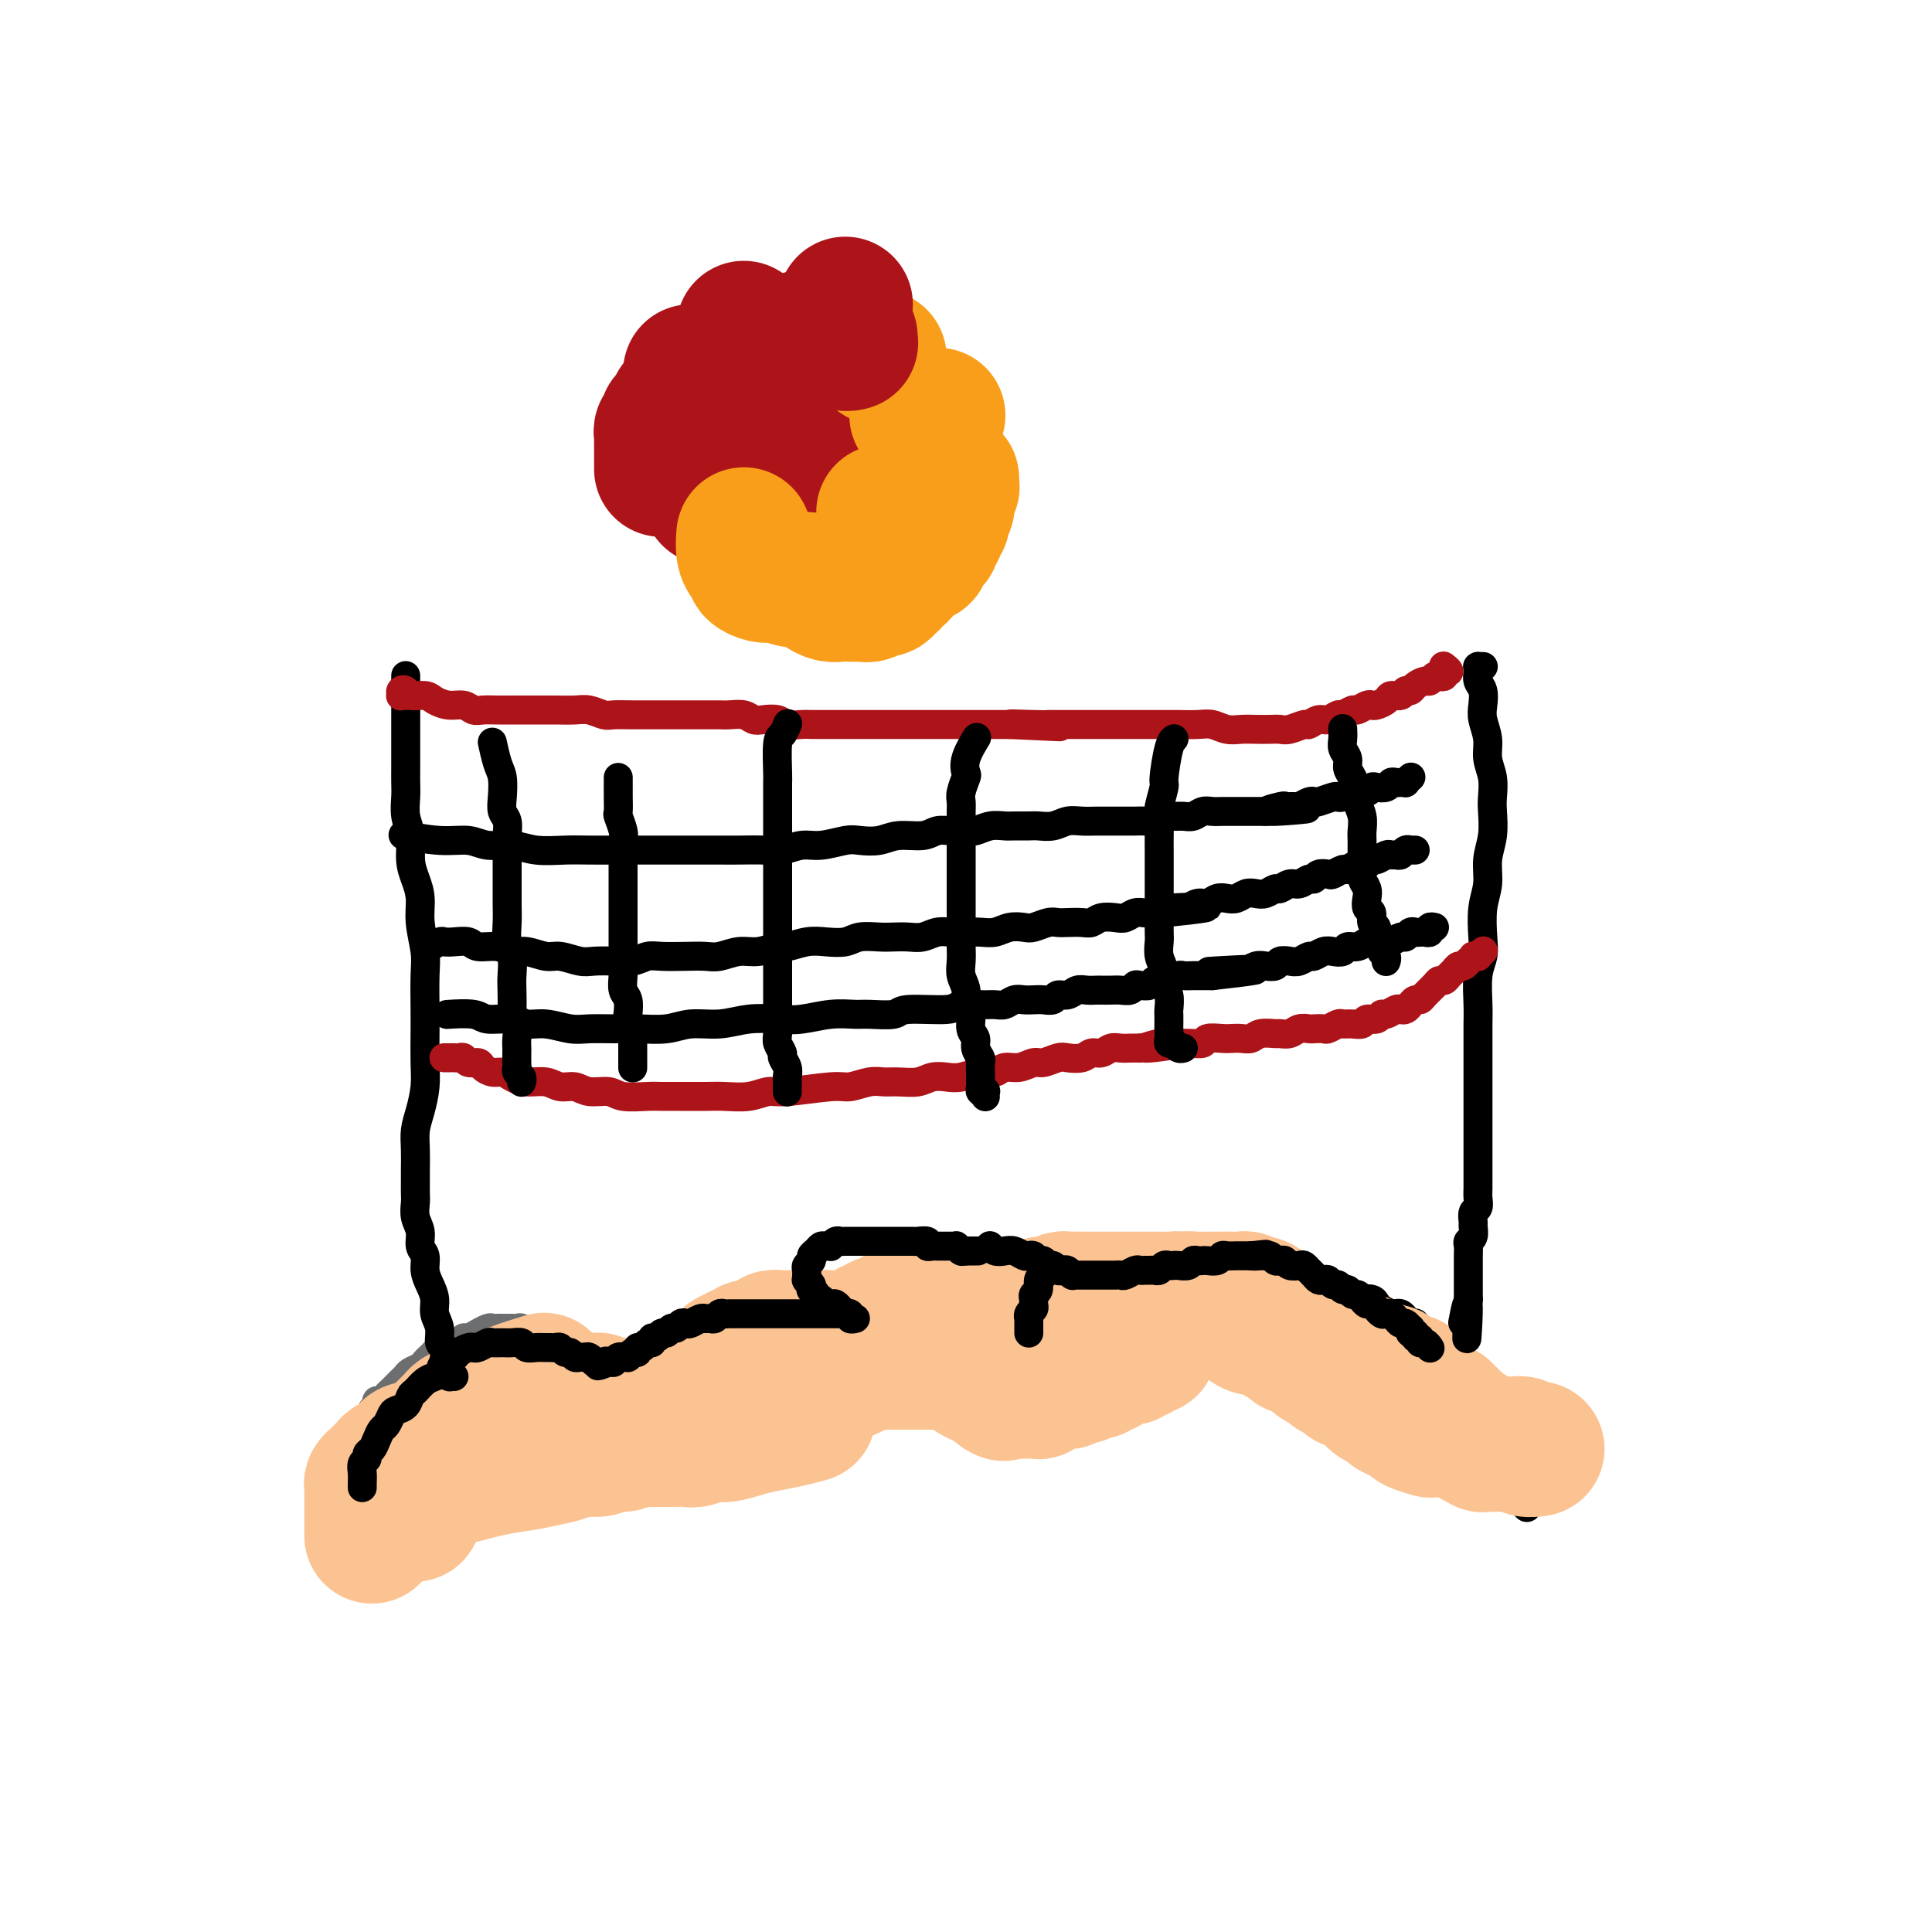 <svg viewBox='0 0 400 400' version='1.1' xmlns='http://www.w3.org/2000/svg' xmlns:xlink='http://www.w3.org/1999/xlink'><g fill='none' stroke='#6D6E70' stroke-width='6' stroke-linecap='round' stroke-linejoin='round'><path d='M70,311c0.000,-0.000 0.000,-0.001 0,0c-0.000,0.001 -0.001,0.003 0,0c0.001,-0.003 0.003,-0.012 0,0c-0.003,0.012 -0.012,0.046 0,0c0.012,-0.046 0.046,-0.172 0,0c-0.046,0.172 -0.171,0.642 0,0c0.171,-0.642 0.638,-2.396 1,-4c0.362,-1.604 0.618,-3.060 1,-4c0.382,-0.940 0.890,-1.365 1,-2c0.110,-0.635 -0.177,-1.480 0,-2c0.177,-0.520 0.817,-0.717 1,-1c0.183,-0.283 -0.090,-0.653 0,-1c0.090,-0.347 0.545,-0.670 1,-1c0.455,-0.330 0.911,-0.665 1,-1c0.089,-0.335 -0.187,-0.668 0,-1c0.187,-0.332 0.838,-0.663 1,-1c0.162,-0.337 -0.164,-0.682 0,-1c0.164,-0.318 0.817,-0.610 1,-1c0.183,-0.390 -0.106,-0.878 0,-1c0.106,-0.122 0.606,0.122 1,0c0.394,-0.122 0.683,-0.610 1,-1c0.317,-0.390 0.661,-0.682 1,-1c0.339,-0.318 0.672,-0.663 1,-1c0.328,-0.337 0.651,-0.668 1,-1c0.349,-0.332 0.723,-0.666 1,-1c0.277,-0.334 0.455,-0.667 1,-1c0.545,-0.333 1.455,-0.667 2,-1c0.545,-0.333 0.723,-0.664 1,-1c0.277,-0.336 0.651,-0.677 1,-1c0.349,-0.323 0.671,-0.626 1,-1c0.329,-0.374 0.665,-0.817 1,-1c0.335,-0.183 0.667,-0.106 1,0c0.333,0.106 0.665,0.240 1,0c0.335,-0.240 0.672,-0.853 1,-1c0.328,-0.147 0.646,0.172 1,0c0.354,-0.172 0.743,-0.834 1,-1c0.257,-0.166 0.384,0.166 1,0c0.616,-0.166 1.723,-0.829 2,-1c0.277,-0.171 -0.277,0.150 0,0c0.277,-0.150 1.383,-0.772 2,-1c0.617,-0.228 0.744,-0.061 1,0c0.256,0.061 0.642,0.016 1,0c0.358,-0.016 0.687,-0.004 1,0c0.313,0.004 0.609,-0.000 1,0c0.391,0.000 0.878,0.004 1,0c0.122,-0.004 -0.122,-0.016 0,0c0.122,0.016 0.610,0.061 1,0c0.390,-0.061 0.682,-0.228 1,0c0.318,0.228 0.664,0.850 1,1c0.336,0.150 0.664,-0.171 1,0c0.336,0.171 0.682,0.834 1,1c0.318,0.166 0.610,-0.166 1,0c0.390,0.166 0.878,0.829 1,1c0.122,0.171 -0.122,-0.150 0,0c0.122,0.150 0.610,0.772 1,1c0.390,0.228 0.682,0.061 1,0c0.318,-0.061 0.662,-0.018 1,0c0.338,0.018 0.669,0.009 1,0'/><path d='M117,279c2.482,0.841 1.186,0.943 1,1c-0.186,0.057 0.738,0.068 1,0c0.262,-0.068 -0.137,-0.214 0,0c0.137,0.214 0.811,0.790 1,1c0.189,0.210 -0.108,0.055 0,0c0.108,-0.055 0.620,-0.011 1,0c0.380,0.011 0.627,-0.011 1,0c0.373,0.011 0.874,0.056 1,0c0.126,-0.056 -0.121,-0.211 0,0c0.121,0.211 0.610,0.789 1,1c0.390,0.211 0.682,0.057 1,0c0.318,-0.057 0.663,-0.015 1,0c0.337,0.015 0.667,0.004 1,0c0.333,-0.004 0.667,-0.001 1,0c0.333,0.001 0.663,0.000 1,0c0.337,-0.000 0.682,-0.000 1,0c0.318,0.000 0.610,0.000 1,0c0.390,-0.000 0.879,-0.000 1,0c0.121,0.000 -0.126,0.001 0,0c0.126,-0.001 0.625,-0.004 1,0c0.375,0.004 0.625,0.015 1,0c0.375,-0.015 0.874,-0.057 1,0c0.126,0.057 -0.121,0.212 0,0c0.121,-0.212 0.610,-0.793 1,-1c0.390,-0.207 0.682,-0.040 1,0c0.318,0.040 0.662,-0.046 1,0c0.338,0.046 0.669,0.223 1,0c0.331,-0.223 0.662,-0.844 1,-1c0.338,-0.156 0.682,0.155 1,0c0.318,-0.155 0.610,-0.777 1,-1c0.390,-0.223 0.879,-0.046 1,0c0.121,0.046 -0.126,-0.039 0,0c0.126,0.039 0.625,0.203 1,0c0.375,-0.203 0.626,-0.772 1,-1c0.374,-0.228 0.870,-0.114 1,0c0.130,0.114 -0.106,0.228 0,0c0.106,-0.228 0.554,-0.797 1,-1c0.446,-0.203 0.889,-0.039 1,0c0.111,0.039 -0.110,-0.046 0,0c0.110,0.046 0.550,0.222 1,0c0.450,-0.222 0.909,-0.844 1,-1c0.091,-0.156 -0.187,0.154 0,0c0.187,-0.154 0.837,-0.772 1,-1c0.163,-0.228 -0.163,-0.065 0,0c0.163,0.065 0.814,0.031 1,0c0.186,-0.031 -0.095,-0.061 0,0c0.095,0.061 0.564,0.213 1,0c0.436,-0.213 0.838,-0.789 1,-1c0.162,-0.211 0.082,-0.055 0,0c-0.082,0.055 -0.167,0.011 0,0c0.167,-0.011 0.585,0.011 1,0c0.415,-0.011 0.828,-0.056 1,0c0.172,0.056 0.103,0.212 0,0c-0.103,-0.212 -0.239,-0.793 0,-1c0.239,-0.207 0.852,-0.041 1,0c0.148,0.041 -0.170,-0.041 0,0c0.170,0.041 0.829,0.207 1,0c0.171,-0.207 -0.146,-0.786 0,-1c0.146,-0.214 0.756,-0.061 1,0c0.244,0.061 0.122,0.031 0,0'/><path d='M159,272c3.956,-1.563 1.848,-0.470 1,0c-0.848,0.470 -0.434,0.318 0,0c0.434,-0.318 0.887,-0.803 1,-1c0.113,-0.197 -0.114,-0.106 0,0c0.114,0.106 0.570,0.225 1,0c0.430,-0.225 0.836,-0.796 1,-1c0.164,-0.204 0.086,-0.041 0,0c-0.086,0.041 -0.182,-0.042 0,0c0.182,0.042 0.640,0.207 1,0c0.360,-0.207 0.622,-0.788 1,-1c0.378,-0.212 0.871,-0.057 1,0c0.129,0.057 -0.106,0.016 0,0c0.106,-0.016 0.554,-0.008 1,0c0.446,0.008 0.889,0.017 1,0c0.111,-0.017 -0.111,-0.061 0,0c0.111,0.061 0.554,0.226 1,0c0.446,-0.226 0.893,-0.844 1,-1c0.107,-0.156 -0.126,0.151 0,0c0.126,-0.151 0.612,-0.758 1,-1c0.388,-0.242 0.677,-0.117 1,0c0.323,0.117 0.678,0.228 1,0c0.322,-0.228 0.611,-0.793 1,-1c0.389,-0.207 0.879,-0.055 1,0c0.121,0.055 -0.126,0.015 0,0c0.126,-0.015 0.626,-0.004 1,0c0.374,0.004 0.621,0.001 1,0c0.379,-0.001 0.890,-0.000 1,0c0.110,0.000 -0.182,0.000 0,0c0.182,-0.000 0.836,-0.000 1,0c0.164,0.000 -0.162,0.000 0,0c0.162,-0.000 0.813,-0.000 1,0c0.187,0.000 -0.090,0.000 0,0c0.090,-0.000 0.549,-0.001 1,0c0.451,0.001 0.895,0.004 1,0c0.105,-0.004 -0.130,-0.016 0,0c0.130,0.016 0.626,0.061 1,0c0.374,-0.061 0.626,-0.226 1,0c0.374,0.226 0.870,0.844 1,1c0.130,0.156 -0.106,-0.151 0,0c0.106,0.151 0.554,0.758 1,1c0.446,0.242 0.889,0.118 1,0c0.111,-0.118 -0.111,-0.229 0,0c0.111,0.229 0.556,0.797 1,1c0.444,0.203 0.889,0.040 1,0c0.111,-0.040 -0.110,0.042 0,0c0.110,-0.042 0.552,-0.207 1,0c0.448,0.207 0.904,0.788 1,1c0.096,0.212 -0.167,0.057 0,0c0.167,-0.057 0.766,-0.015 1,0c0.234,0.015 0.104,0.004 0,0c-0.104,-0.004 -0.183,-0.001 0,0c0.183,0.001 0.626,0.000 1,0c0.374,-0.000 0.678,-0.000 1,0c0.322,0.000 0.663,0.001 1,0c0.337,-0.001 0.672,-0.004 1,0c0.328,0.004 0.651,0.016 1,0c0.349,-0.016 0.723,-0.060 1,0c0.277,0.060 0.456,0.222 1,0c0.544,-0.222 1.454,-0.829 2,-1c0.546,-0.171 0.727,0.094 1,0c0.273,-0.094 0.636,-0.547 1,-1'/><path d='M203,268c1.885,-0.250 1.096,0.125 1,0c-0.096,-0.125 0.499,-0.751 1,-1c0.501,-0.249 0.908,-0.123 1,0c0.092,0.123 -0.130,0.243 0,0c0.130,-0.243 0.612,-0.849 1,-1c0.388,-0.151 0.681,0.152 1,0c0.319,-0.152 0.662,-0.758 1,-1c0.338,-0.242 0.669,-0.121 1,0c0.331,0.121 0.662,0.243 1,0c0.338,-0.243 0.682,-0.850 1,-1c0.318,-0.150 0.610,0.157 1,0c0.390,-0.157 0.878,-0.778 1,-1c0.122,-0.222 -0.122,-0.045 0,0c0.122,0.045 0.610,-0.040 1,0c0.390,0.040 0.682,0.207 1,0c0.318,-0.207 0.663,-0.788 1,-1c0.337,-0.212 0.668,-0.056 1,0c0.332,0.056 0.666,0.011 1,0c0.334,-0.011 0.667,0.011 1,0c0.333,-0.011 0.667,-0.054 1,0c0.333,0.054 0.667,0.207 1,0c0.333,-0.207 0.667,-0.773 1,-1c0.333,-0.227 0.667,-0.113 1,0c0.333,0.113 0.667,0.227 1,0c0.333,-0.227 0.667,-0.793 1,-1c0.333,-0.207 0.665,-0.056 1,0c0.335,0.056 0.675,0.015 1,0c0.325,-0.015 0.637,-0.004 1,0c0.363,0.004 0.776,0.001 1,0c0.224,-0.001 0.259,-0.000 1,0c0.741,0.000 2.187,0.000 3,0c0.813,-0.000 0.992,0.000 1,0c0.008,-0.000 -0.153,-0.000 0,0c0.153,0.000 0.622,0.000 1,0c0.378,-0.000 0.664,-0.001 1,0c0.336,0.001 0.720,0.004 1,0c0.280,-0.004 0.456,-0.015 1,0c0.544,0.015 1.455,0.057 2,0c0.545,-0.057 0.724,-0.212 1,0c0.276,0.212 0.650,0.793 1,1c0.350,0.207 0.675,0.041 1,0c0.325,-0.041 0.651,0.042 1,0c0.349,-0.042 0.723,-0.208 1,0c0.277,0.208 0.459,0.792 1,1c0.541,0.208 1.441,0.041 2,0c0.559,-0.041 0.779,0.045 1,0c0.221,-0.045 0.445,-0.222 1,0c0.555,0.222 1.440,0.843 2,1c0.560,0.157 0.794,-0.150 1,0c0.206,0.150 0.384,0.758 1,1c0.616,0.242 1.671,0.117 2,0c0.329,-0.117 -0.066,-0.227 0,0c0.066,0.227 0.595,0.792 1,1c0.405,0.208 0.686,0.060 1,0c0.314,-0.060 0.662,-0.030 1,0c0.338,0.030 0.665,0.061 1,0c0.335,-0.061 0.677,-0.212 1,0c0.323,0.212 0.625,0.788 1,1c0.375,0.212 0.821,0.061 1,0c0.179,-0.061 0.089,-0.030 0,0'/><path d='M264,266c5.681,0.928 1.382,0.249 0,0c-1.382,-0.249 0.153,-0.066 1,0c0.847,0.066 1.004,0.017 1,0c-0.004,-0.017 -0.171,-0.001 0,0c0.171,0.001 0.678,-0.015 1,0c0.322,0.015 0.459,0.059 1,0c0.541,-0.059 1.487,-0.222 2,0c0.513,0.222 0.593,0.830 1,1c0.407,0.170 1.140,-0.099 2,0c0.860,0.099 1.847,0.565 3,1c1.153,0.435 2.472,0.839 3,1c0.528,0.161 0.264,0.081 0,0'/></g>
<g fill='none' stroke='#000000' stroke-width='6' stroke-linecap='round' stroke-linejoin='round'><path d='M278,267c0.000,0.000 0.000,0.000 0,0c-0.000,-0.000 -0.000,-0.000 0,0c0.000,0.000 0.000,0.000 0,0c-0.000,-0.000 -0.001,-0.001 0,0c0.001,0.001 0.002,0.003 0,0c-0.002,-0.003 -0.008,-0.011 0,0c0.008,0.011 0.028,0.042 0,0c-0.028,-0.042 -0.106,-0.156 0,0c0.106,0.156 0.396,0.581 1,1c0.604,0.419 1.523,0.833 2,1c0.477,0.167 0.513,0.087 1,0c0.487,-0.087 1.426,-0.181 2,0c0.574,0.181 0.784,0.636 1,1c0.216,0.364 0.439,0.636 1,1c0.561,0.364 1.459,0.819 2,1c0.541,0.181 0.723,0.087 1,0c0.277,-0.087 0.648,-0.168 1,0c0.352,0.168 0.686,0.584 1,1c0.314,0.416 0.610,0.834 1,1c0.390,0.166 0.874,0.082 1,0c0.126,-0.082 -0.106,-0.163 0,0c0.106,0.163 0.549,0.570 1,1c0.451,0.430 0.909,0.885 1,1c0.091,0.115 -0.187,-0.109 0,0c0.187,0.109 0.838,0.551 1,1c0.162,0.449 -0.167,0.905 0,1c0.167,0.095 0.828,-0.172 1,0c0.172,0.172 -0.146,0.782 0,1c0.146,0.218 0.757,0.043 1,0c0.243,-0.043 0.117,0.045 0,0c-0.117,-0.045 -0.224,-0.223 0,0c0.224,0.223 0.778,0.848 1,1c0.222,0.152 0.112,-0.170 0,0c-0.112,0.170 -0.226,0.833 0,1c0.226,0.167 0.792,-0.162 1,0c0.208,0.162 0.058,0.817 0,1c-0.058,0.183 -0.026,-0.105 0,0c0.026,0.105 0.044,0.601 0,1c-0.044,0.399 -0.151,0.699 0,1c0.151,0.301 0.561,0.601 1,1c0.439,0.399 0.906,0.896 1,1c0.094,0.104 -0.186,-0.183 0,0c0.186,0.183 0.838,0.838 1,1c0.162,0.162 -0.167,-0.168 0,0c0.167,0.168 0.828,0.834 1,1c0.172,0.166 -0.146,-0.167 0,0c0.146,0.167 0.757,0.833 1,1c0.243,0.167 0.118,-0.167 0,0c-0.118,0.167 -0.229,0.833 0,1c0.229,0.167 0.797,-0.167 1,0c0.203,0.167 0.041,0.833 0,1c-0.041,0.167 0.041,-0.165 0,0c-0.041,0.165 -0.203,0.828 0,1c0.203,0.172 0.771,-0.146 1,0c0.229,0.146 0.118,0.756 0,1c-0.118,0.244 -0.241,0.121 0,0c0.241,-0.121 0.848,-0.238 1,0c0.152,0.238 -0.151,0.833 0,1c0.151,0.167 0.758,-0.095 1,0c0.242,0.095 0.121,0.548 0,1'/><path d='M309,295c2.409,2.880 1.430,0.580 1,0c-0.430,-0.580 -0.311,0.562 0,1c0.311,0.438 0.815,0.174 1,0c0.185,-0.174 0.050,-0.258 0,0c-0.050,0.258 -0.014,0.858 0,1c0.014,0.142 0.008,-0.173 0,0c-0.008,0.173 -0.016,0.835 0,1c0.016,0.165 0.057,-0.166 0,0c-0.057,0.166 -0.211,0.828 0,1c0.211,0.172 0.789,-0.146 1,0c0.211,0.146 0.057,0.756 0,1c-0.057,0.244 -0.015,0.121 0,0c0.015,-0.121 0.003,-0.239 0,0c-0.003,0.239 0.003,0.834 0,1c-0.003,0.166 -0.015,-0.096 0,0c0.015,0.096 0.057,0.552 0,1c-0.057,0.448 -0.211,0.890 0,1c0.211,0.110 0.789,-0.110 1,0c0.211,0.110 0.057,0.550 0,1c-0.057,0.450 -0.016,0.909 0,1c0.016,0.091 0.008,-0.186 0,0c-0.008,0.186 -0.016,0.834 0,1c0.016,0.166 0.057,-0.149 0,0c-0.057,0.149 -0.211,0.762 0,1c0.211,0.238 0.789,0.102 1,0c0.211,-0.102 0.055,-0.168 0,0c-0.055,0.168 -0.011,0.571 0,1c0.011,0.429 -0.012,0.885 0,1c0.012,0.115 0.060,-0.109 0,0c-0.060,0.109 -0.226,0.551 0,1c0.226,0.449 0.844,0.904 1,1c0.156,0.096 -0.150,-0.166 0,0c0.150,0.166 0.757,0.762 1,1c0.243,0.238 0.121,0.119 0,0'/></g>
<g fill='none' stroke='#FCC392' stroke-width='28' stroke-linecap='round' stroke-linejoin='round'><path d='M86,313c-0.000,0.000 -0.000,0.000 0,0c0.000,-0.000 0.001,-0.001 0,0c-0.001,0.001 -0.003,0.005 0,0c0.003,-0.005 0.010,-0.020 0,0c-0.010,0.020 -0.039,0.074 0,0c0.039,-0.074 0.145,-0.278 0,0c-0.145,0.278 -0.541,1.036 0,0c0.541,-1.036 2.021,-3.867 3,-6c0.979,-2.133 1.458,-3.569 2,-5c0.542,-1.431 1.145,-2.858 2,-4c0.855,-1.142 1.960,-1.998 3,-3c1.040,-1.002 2.013,-2.150 3,-3c0.987,-0.850 1.986,-1.403 3,-2c1.014,-0.597 2.042,-1.238 4,-2c1.958,-0.762 4.845,-1.646 6,-2c1.155,-0.354 0.577,-0.177 0,0'/><path d='M94,306c-0.000,0.000 -0.000,0.000 0,0c0.000,-0.000 0.000,-0.000 0,0c-0.000,0.000 -0.001,0.000 0,0c0.001,-0.000 0.002,-0.001 0,0c-0.002,0.001 -0.007,0.002 0,0c0.007,-0.002 0.027,-0.007 0,0c-0.027,0.007 -0.101,0.027 0,0c0.101,-0.027 0.379,-0.101 0,0c-0.379,0.101 -1.413,0.378 0,0c1.413,-0.378 5.272,-1.412 8,-2c2.728,-0.588 4.324,-0.731 6,-1c1.676,-0.269 3.431,-0.665 5,-1c1.569,-0.335 2.952,-0.611 4,-1c1.048,-0.389 1.760,-0.893 3,-1c1.240,-0.107 3.008,0.181 4,0c0.992,-0.181 1.210,-0.833 2,-1c0.790,-0.167 2.154,0.152 3,0c0.846,-0.152 1.175,-0.773 2,-1c0.825,-0.227 2.145,-0.060 3,0c0.855,0.060 1.243,0.012 2,0c0.757,-0.012 1.881,0.012 3,0c1.119,-0.012 2.231,-0.059 3,0c0.769,0.059 1.194,0.223 2,0c0.806,-0.223 1.992,-0.833 3,-1c1.008,-0.167 1.836,0.109 3,0c1.164,-0.109 2.663,-0.604 4,-1c1.337,-0.396 2.513,-0.694 4,-1c1.487,-0.306 3.285,-0.621 5,-1c1.715,-0.379 3.347,-0.823 4,-1c0.653,-0.177 0.326,-0.089 0,0'/><path d='M124,290c-0.000,-0.000 -0.000,-0.000 0,0c0.000,0.000 0.000,0.000 0,0c-0.000,-0.000 -0.000,-0.000 0,0c0.000,0.000 0.001,0.000 0,0c-0.001,-0.000 -0.002,-0.001 0,0c0.002,0.001 0.008,0.004 0,0c-0.008,-0.004 -0.032,-0.015 0,0c0.032,0.015 0.118,0.057 0,0c-0.118,-0.057 -0.440,-0.211 0,0c0.440,0.211 1.644,0.788 3,1c1.356,0.212 2.866,0.058 4,0c1.134,-0.058 1.892,-0.020 3,0c1.108,0.020 2.565,0.020 4,0c1.435,-0.020 2.850,-0.062 4,0c1.150,0.062 2.037,0.228 3,0c0.963,-0.228 2.002,-0.849 3,-1c0.998,-0.151 1.954,0.170 3,0c1.046,-0.170 2.182,-0.829 3,-1c0.818,-0.171 1.319,0.147 2,0c0.681,-0.147 1.544,-0.758 2,-1c0.456,-0.242 0.507,-0.117 1,0c0.493,0.117 1.427,0.224 2,0c0.573,-0.224 0.784,-0.778 1,-1c0.216,-0.222 0.438,-0.111 1,0c0.562,0.111 1.465,0.222 2,0c0.535,-0.222 0.702,-0.777 1,-1c0.298,-0.223 0.728,-0.112 1,0c0.272,0.112 0.388,0.227 1,0c0.612,-0.227 1.721,-0.797 2,-1c0.279,-0.203 -0.272,-0.039 0,0c0.272,0.039 1.369,-0.046 2,0c0.631,0.046 0.798,0.224 1,0c0.202,-0.224 0.438,-0.848 1,-1c0.562,-0.152 1.449,0.170 2,0c0.551,-0.170 0.767,-0.830 1,-1c0.233,-0.170 0.482,0.151 1,0c0.518,-0.151 1.304,-0.772 2,-1c0.696,-0.228 1.303,-0.061 2,0c0.697,0.061 1.485,0.016 2,0c0.515,-0.016 0.758,-0.004 1,0c0.242,0.004 0.485,0.001 1,0c0.515,-0.001 1.303,-0.000 2,0c0.697,0.000 1.304,0.000 2,0c0.696,-0.000 1.482,0.000 2,0c0.518,-0.000 0.769,-0.001 1,0c0.231,0.001 0.443,0.004 1,0c0.557,-0.004 1.459,-0.016 2,0c0.541,0.016 0.722,0.060 1,0c0.278,-0.060 0.651,-0.223 1,0c0.349,0.223 0.672,0.830 1,1c0.328,0.170 0.662,-0.099 1,0c0.338,0.099 0.682,0.566 1,1c0.318,0.434 0.611,0.834 1,1c0.389,0.166 0.874,0.096 1,0c0.126,-0.096 -0.106,-0.218 0,0c0.106,0.218 0.549,0.776 1,1c0.451,0.224 0.908,0.115 1,0c0.092,-0.115 -0.182,-0.237 0,0c0.182,0.237 0.818,0.833 1,1c0.182,0.167 -0.091,-0.095 0,0c0.091,0.095 0.545,0.548 1,1'/><path d='M207,288c1.653,0.928 0.284,0.249 0,0c-0.284,-0.249 0.515,-0.067 1,0c0.485,0.067 0.654,0.018 1,0c0.346,-0.018 0.867,-0.005 1,0c0.133,0.005 -0.123,0.001 0,0c0.123,-0.001 0.626,-0.000 1,0c0.374,0.000 0.621,0.000 1,0c0.379,-0.000 0.890,-0.000 1,0c0.110,0.000 -0.182,0.001 0,0c0.182,-0.001 0.836,-0.004 1,0c0.164,0.004 -0.163,0.016 0,0c0.163,-0.016 0.817,-0.061 1,0c0.183,0.061 -0.106,0.227 0,0c0.106,-0.227 0.606,-0.846 1,-1c0.394,-0.154 0.683,0.156 1,0c0.317,-0.156 0.661,-0.778 1,-1c0.339,-0.222 0.672,-0.044 1,0c0.328,0.044 0.650,-0.045 1,0c0.350,0.045 0.727,0.223 1,0c0.273,-0.223 0.440,-0.849 1,-1c0.560,-0.151 1.512,0.171 2,0c0.488,-0.171 0.512,-0.834 1,-1c0.488,-0.166 1.440,0.167 2,0c0.560,-0.167 0.727,-0.833 1,-1c0.273,-0.167 0.650,0.165 1,0c0.350,-0.165 0.671,-0.828 1,-1c0.329,-0.172 0.665,0.146 1,0c0.335,-0.146 0.668,-0.756 1,-1c0.332,-0.244 0.662,-0.122 1,0c0.338,0.122 0.683,0.243 1,0c0.317,-0.243 0.606,-0.850 1,-1c0.394,-0.150 0.894,0.157 1,0c0.106,-0.157 -0.183,-0.777 0,-1c0.183,-0.223 0.838,-0.050 1,0c0.162,0.050 -0.167,-0.023 0,0c0.167,0.023 0.832,0.143 1,0c0.168,-0.143 -0.161,-0.549 0,-1c0.161,-0.451 0.813,-0.948 1,-1c0.187,-0.052 -0.090,0.341 0,0c0.090,-0.341 0.546,-1.416 1,-2c0.454,-0.584 0.907,-0.679 1,-1c0.093,-0.321 -0.172,-0.870 0,-1c0.172,-0.130 0.782,0.157 1,0c0.218,-0.157 0.044,-0.759 0,-1c-0.044,-0.241 0.044,-0.121 0,0c-0.044,0.121 -0.218,0.242 0,0c0.218,-0.242 0.828,-0.849 1,-1c0.172,-0.151 -0.095,0.152 0,0c0.095,-0.152 0.550,-0.759 1,-1c0.450,-0.241 0.894,-0.117 1,0c0.106,0.117 -0.126,0.228 0,0c0.126,-0.228 0.611,-0.793 1,-1c0.389,-0.207 0.682,-0.055 1,0c0.318,0.055 0.663,0.015 1,0c0.337,-0.015 0.668,-0.004 1,0c0.332,0.004 0.666,0.001 1,0c0.334,-0.001 0.667,-0.000 1,0c0.333,0.000 0.667,0.000 1,0c0.333,-0.000 0.667,-0.000 1,0c0.333,0.000 0.667,0.000 1,0'/><path d='M254,269c1.416,0.001 0.957,0.004 1,0c0.043,-0.004 0.589,-0.015 1,0c0.411,0.015 0.687,0.055 1,0c0.313,-0.055 0.662,-0.207 1,0c0.338,0.207 0.664,0.772 1,1c0.336,0.228 0.681,0.117 1,0c0.319,-0.117 0.611,-0.241 1,0c0.389,0.241 0.875,0.848 1,1c0.125,0.152 -0.111,-0.151 0,0c0.111,0.151 0.568,0.757 1,1c0.432,0.243 0.838,0.122 1,0c0.162,-0.122 0.081,-0.244 0,0c-0.081,0.244 -0.161,0.853 0,1c0.161,0.147 0.564,-0.167 1,0c0.436,0.167 0.904,0.814 1,1c0.096,0.186 -0.181,-0.090 0,0c0.181,0.090 0.818,0.545 1,1c0.182,0.455 -0.092,0.911 0,1c0.092,0.089 0.549,-0.187 1,0c0.451,0.187 0.895,0.838 1,1c0.105,0.162 -0.130,-0.167 0,0c0.130,0.167 0.626,0.828 1,1c0.374,0.172 0.625,-0.146 1,0c0.375,0.146 0.874,0.757 1,1c0.126,0.243 -0.120,0.117 0,0c0.120,-0.117 0.608,-0.225 1,0c0.392,0.225 0.690,0.782 1,1c0.310,0.218 0.631,0.097 1,0c0.369,-0.097 0.785,-0.171 1,0c0.215,0.171 0.229,0.586 1,1c0.771,0.414 2.300,0.828 3,1c0.700,0.172 0.573,0.103 1,0c0.427,-0.103 1.410,-0.238 2,0c0.590,0.238 0.787,0.851 1,1c0.213,0.149 0.442,-0.166 1,0c0.558,0.166 1.446,0.814 2,1c0.554,0.186 0.775,-0.091 1,0c0.225,0.091 0.456,0.550 1,1c0.544,0.450 1.403,0.890 2,1c0.597,0.110 0.933,-0.112 1,0c0.067,0.112 -0.136,0.556 0,1c0.136,0.444 0.610,0.888 1,1c0.390,0.112 0.697,-0.110 1,0c0.303,0.110 0.602,0.550 1,1c0.398,0.450 0.894,0.909 1,1c0.106,0.091 -0.178,-0.187 0,0c0.178,0.187 0.817,0.839 1,1c0.183,0.161 -0.091,-0.168 0,0c0.091,0.168 0.545,0.834 1,1c0.455,0.166 0.911,-0.167 1,0c0.089,0.167 -0.187,0.833 0,1c0.187,0.167 0.839,-0.167 1,0c0.161,0.167 -0.168,0.833 0,1c0.168,0.167 0.834,-0.165 1,0c0.166,0.165 -0.166,0.828 0,1c0.166,0.172 0.832,-0.147 1,0c0.168,0.147 -0.161,0.761 0,1c0.161,0.239 0.813,0.103 1,0c0.187,-0.103 -0.089,-0.172 0,0c0.089,0.172 0.545,0.586 1,1'/><path d='M304,297c1.947,1.719 0.316,0.517 0,0c-0.316,-0.517 0.685,-0.349 1,0c0.315,0.349 -0.055,0.878 0,1c0.055,0.122 0.536,-0.163 1,0c0.464,0.163 0.912,0.776 1,1c0.088,0.224 -0.184,0.060 0,0c0.184,-0.060 0.824,-0.016 1,0c0.176,0.016 -0.111,0.004 0,0c0.111,-0.004 0.621,-0.001 1,0c0.379,0.001 0.627,0.000 1,0c0.373,-0.000 0.869,-0.000 1,0c0.131,0.000 -0.105,-0.000 0,0c0.105,0.000 0.549,0.000 1,0c0.451,-0.000 0.909,-0.001 1,0c0.091,0.001 -0.184,0.004 0,0c0.184,-0.004 0.827,-0.015 1,0c0.173,0.015 -0.125,0.057 0,0c0.125,-0.057 0.673,-0.211 1,0c0.327,0.211 0.434,0.788 1,1c0.566,0.212 1.590,0.061 2,0c0.410,-0.061 0.205,-0.030 0,0'/><path d='M296,296c0.000,0.000 0.000,0.000 0,0c-0.000,-0.000 -0.001,-0.000 0,0c0.001,0.000 0.003,0.001 0,0c-0.003,-0.001 -0.012,-0.003 0,0c0.012,0.003 0.043,0.012 0,0c-0.043,-0.012 -0.161,-0.045 0,0c0.161,0.045 0.600,0.167 0,0c-0.600,-0.167 -2.240,-0.622 -3,-1c-0.760,-0.378 -0.641,-0.679 -1,-1c-0.359,-0.321 -1.195,-0.663 -2,-1c-0.805,-0.337 -1.578,-0.668 -2,-1c-0.422,-0.332 -0.493,-0.666 -1,-1c-0.507,-0.334 -1.449,-0.668 -2,-1c-0.551,-0.332 -0.711,-0.663 -1,-1c-0.289,-0.337 -0.706,-0.682 -1,-1c-0.294,-0.318 -0.464,-0.610 -1,-1c-0.536,-0.390 -1.438,-0.878 -2,-1c-0.562,-0.122 -0.784,0.122 -1,0c-0.216,-0.122 -0.425,-0.610 -1,-1c-0.575,-0.390 -1.516,-0.682 -2,-1c-0.484,-0.318 -0.510,-0.664 -1,-1c-0.490,-0.336 -1.445,-0.664 -2,-1c-0.555,-0.336 -0.711,-0.682 -1,-1c-0.289,-0.318 -0.711,-0.610 -1,-1c-0.289,-0.390 -0.445,-0.878 -1,-1c-0.555,-0.122 -1.509,0.121 -2,0c-0.491,-0.121 -0.519,-0.606 -1,-1c-0.481,-0.394 -1.414,-0.697 -2,-1c-0.586,-0.303 -0.825,-0.606 -1,-1c-0.175,-0.394 -0.288,-0.880 -1,-1c-0.712,-0.120 -2.025,0.127 -3,0c-0.975,-0.127 -1.613,-0.626 -2,-1c-0.387,-0.374 -0.524,-0.621 -1,-1c-0.476,-0.379 -1.292,-0.890 -2,-1c-0.708,-0.110 -1.307,0.180 -2,0c-0.693,-0.180 -1.480,-0.832 -2,-1c-0.520,-0.168 -0.773,0.147 -1,0c-0.227,-0.147 -0.428,-0.757 -1,-1c-0.572,-0.243 -1.516,-0.118 -2,0c-0.484,0.118 -0.510,0.228 -1,0c-0.490,-0.228 -1.445,-0.793 -2,-1c-0.555,-0.207 -0.711,-0.055 -1,0c-0.289,0.055 -0.711,0.015 -1,0c-0.289,-0.015 -0.445,-0.004 -1,0c-0.555,0.004 -1.510,0.001 -2,0c-0.490,-0.001 -0.516,-0.000 -1,0c-0.484,0.000 -1.425,0.000 -2,0c-0.575,-0.000 -0.783,-0.000 -1,0c-0.217,0.000 -0.444,0.000 -1,0c-0.556,-0.000 -1.440,-0.000 -2,0c-0.560,0.000 -0.794,0.000 -1,0c-0.206,-0.000 -0.384,-0.000 -1,0c-0.616,0.000 -1.671,0.000 -2,0c-0.329,-0.000 0.066,-0.000 0,0c-0.066,0.000 -0.595,0.000 -1,0c-0.405,-0.000 -0.686,-0.000 -1,0c-0.314,0.000 -0.662,0.000 -1,0c-0.338,-0.000 -0.668,-0.000 -1,0c-0.332,0.000 -0.666,0.000 -1,0'/><path d='M223,269c-3.432,-0.004 -1.511,-0.015 -1,0c0.511,0.015 -0.388,0.057 -1,0c-0.612,-0.057 -0.937,-0.211 -1,0c-0.063,0.211 0.138,0.788 0,1c-0.138,0.212 -0.614,0.061 -1,0c-0.386,-0.061 -0.682,-0.030 -1,0c-0.318,0.030 -0.659,0.061 -1,0c-0.341,-0.061 -0.683,-0.214 -1,0c-0.317,0.214 -0.609,0.793 -1,1c-0.391,0.207 -0.882,0.041 -1,0c-0.118,-0.041 0.137,0.041 0,0c-0.137,-0.041 -0.668,-0.207 -1,0c-0.332,0.207 -0.467,0.788 -1,1c-0.533,0.212 -1.466,0.057 -2,0c-0.534,-0.057 -0.669,-0.015 -1,0c-0.331,0.015 -0.859,0.004 -1,0c-0.141,-0.004 0.103,-0.001 0,0c-0.103,0.001 -0.553,0.000 -1,0c-0.447,-0.000 -0.889,-0.000 -1,0c-0.111,0.000 0.111,0.000 0,0c-0.111,-0.000 -0.555,-0.000 -1,0c-0.445,0.000 -0.893,0.000 -1,0c-0.107,-0.000 0.126,-0.000 0,0c-0.126,0.000 -0.611,0.000 -1,0c-0.389,-0.000 -0.682,-0.000 -1,0c-0.318,0.000 -0.663,0.000 -1,0c-0.337,-0.000 -0.668,-0.000 -1,0c-0.332,0.000 -0.666,0.000 -1,0c-0.334,-0.000 -0.667,-0.000 -1,0c-0.333,0.000 -0.666,0.000 -1,0c-0.334,-0.000 -0.668,-0.000 -1,0c-0.332,0.000 -0.663,0.000 -1,0c-0.337,-0.000 -0.682,-0.000 -1,0c-0.318,0.000 -0.610,0.000 -1,0c-0.390,-0.000 -0.877,-0.000 -1,0c-0.123,0.000 0.118,0.000 0,0c-0.118,-0.000 -0.595,-0.001 -1,0c-0.405,0.001 -0.740,0.004 -1,0c-0.260,-0.004 -0.447,-0.016 -1,0c-0.553,0.016 -1.472,0.061 -2,0c-0.528,-0.061 -0.666,-0.226 -1,0c-0.334,0.226 -0.863,0.844 -1,1c-0.137,0.156 0.118,-0.150 0,0c-0.118,0.150 -0.610,0.757 -1,1c-0.390,0.243 -0.678,0.122 -1,0c-0.322,-0.122 -0.678,-0.244 -1,0c-0.322,0.244 -0.611,0.854 -1,1c-0.389,0.146 -0.878,-0.171 -1,0c-0.122,0.171 0.122,0.830 0,1c-0.122,0.170 -0.610,-0.151 -1,0c-0.390,0.151 -0.683,0.772 -1,1c-0.317,0.228 -0.659,0.061 -1,0c-0.341,-0.061 -0.683,-0.016 -1,0c-0.317,0.016 -0.610,0.004 -1,0c-0.390,-0.004 -0.879,-0.001 -1,0c-0.121,0.001 0.125,0.000 0,0c-0.125,-0.000 -0.621,-0.000 -1,0c-0.379,0.000 -0.640,0.000 -1,0c-0.360,-0.000 -0.817,-0.000 -1,0c-0.183,0.000 -0.091,0.000 0,0'/><path d='M171,277c-2.559,0.774 -1.455,0.207 -1,0c0.455,-0.207 0.263,-0.056 0,0c-0.263,0.056 -0.596,0.015 -1,0c-0.404,-0.015 -0.878,-0.004 -1,0c-0.122,0.004 0.107,0.001 0,0c-0.107,-0.001 -0.549,-0.000 -1,0c-0.451,0.000 -0.909,0.000 -1,0c-0.091,-0.000 0.187,-0.000 0,0c-0.187,0.000 -0.839,-0.000 -1,0c-0.161,0.000 0.168,0.000 0,0c-0.168,-0.000 -0.833,-0.000 -1,0c-0.167,0.000 0.162,0.000 0,0c-0.162,-0.000 -0.817,-0.001 -1,0c-0.183,0.001 0.106,0.004 0,0c-0.106,-0.004 -0.606,-0.016 -1,0c-0.394,0.016 -0.683,0.061 -1,0c-0.317,-0.061 -0.662,-0.226 -1,0c-0.338,0.226 -0.668,0.844 -1,1c-0.332,0.156 -0.666,-0.150 -1,0c-0.334,0.150 -0.667,0.757 -1,1c-0.333,0.243 -0.666,0.122 -1,0c-0.334,-0.122 -0.668,-0.244 -1,0c-0.332,0.244 -0.663,0.853 -1,1c-0.337,0.147 -0.682,-0.167 -1,0c-0.318,0.167 -0.611,0.814 -1,1c-0.389,0.186 -0.874,-0.090 -1,0c-0.126,0.090 0.107,0.545 0,1c-0.107,0.455 -0.553,0.911 -1,1c-0.447,0.089 -0.893,-0.187 -1,0c-0.107,0.187 0.126,0.838 0,1c-0.126,0.162 -0.611,-0.167 -1,0c-0.389,0.167 -0.681,0.828 -1,1c-0.319,0.172 -0.664,-0.146 -1,0c-0.336,0.146 -0.664,0.756 -1,1c-0.336,0.244 -0.682,0.122 -1,0c-0.318,-0.122 -0.610,-0.244 -1,0c-0.390,0.244 -0.878,0.854 -1,1c-0.122,0.146 0.122,-0.171 0,0c-0.122,0.171 -0.610,0.829 -1,1c-0.390,0.171 -0.682,-0.146 -1,0c-0.318,0.146 -0.664,0.756 -1,1c-0.336,0.244 -0.664,0.122 -1,0c-0.336,-0.122 -0.682,-0.243 -1,0c-0.318,0.243 -0.609,0.850 -1,1c-0.391,0.150 -0.882,-0.156 -1,0c-0.118,0.156 0.137,0.774 0,1c-0.137,0.226 -0.667,0.061 -1,0c-0.333,-0.061 -0.470,-0.016 -1,0c-0.530,0.016 -1.452,0.004 -2,0c-0.548,-0.004 -0.720,-0.001 -1,0c-0.280,0.001 -0.666,0.000 -1,0c-0.334,-0.000 -0.614,-0.000 -1,0c-0.386,0.000 -0.877,0.000 -1,0c-0.123,-0.000 0.121,-0.000 0,0c-0.121,0.000 -0.609,0.000 -1,0c-0.391,-0.000 -0.686,-0.000 -1,0c-0.314,0.000 -0.648,0.000 -1,0c-0.352,-0.000 -0.723,-0.000 -1,0c-0.277,0.000 -0.459,0.000 -1,0c-0.541,-0.000 -1.440,-0.000 -2,0c-0.560,0.000 -0.780,0.000 -1,0'/><path d='M119,291c-2.654,0.215 -1.289,0.254 -1,0c0.289,-0.254 -0.499,-0.800 -1,-1c-0.501,-0.200 -0.715,-0.054 -1,0c-0.285,0.054 -0.640,0.014 -1,0c-0.360,-0.014 -0.725,-0.004 -1,0c-0.275,0.004 -0.459,0.001 -1,0c-0.541,-0.001 -1.440,-0.000 -2,0c-0.560,0.000 -0.780,-0.000 -1,0c-0.220,0.000 -0.440,0.000 -1,0c-0.560,-0.000 -1.460,-0.001 -2,0c-0.540,0.001 -0.721,0.004 -1,0c-0.279,-0.004 -0.656,-0.016 -1,0c-0.344,0.016 -0.656,0.061 -1,0c-0.344,-0.061 -0.721,-0.228 -1,0c-0.279,0.228 -0.460,0.850 -1,1c-0.540,0.150 -1.440,-0.171 -2,0c-0.560,0.171 -0.780,0.833 -1,1c-0.220,0.167 -0.440,-0.163 -1,0c-0.560,0.163 -1.459,0.817 -2,1c-0.541,0.183 -0.723,-0.106 -1,0c-0.277,0.106 -0.651,0.606 -1,1c-0.349,0.394 -0.675,0.683 -1,1c-0.325,0.317 -0.649,0.663 -1,1c-0.351,0.337 -0.728,0.664 -1,1c-0.272,0.336 -0.440,0.682 -1,1c-0.560,0.318 -1.511,0.610 -2,1c-0.489,0.390 -0.516,0.878 -1,1c-0.484,0.122 -1.425,-0.122 -2,0c-0.575,0.122 -0.784,0.610 -1,1c-0.216,0.390 -0.439,0.682 -1,1c-0.561,0.318 -1.461,0.663 -2,1c-0.539,0.337 -0.719,0.667 -1,1c-0.281,0.333 -0.664,0.670 -1,1c-0.336,0.330 -0.626,0.652 -1,1c-0.374,0.348 -0.832,0.722 -1,1c-0.168,0.278 -0.045,0.461 0,1c0.045,0.539 0.012,1.436 0,2c-0.012,0.564 -0.003,0.795 0,1c0.003,0.205 0.001,0.384 0,1c-0.001,0.616 -0.000,1.671 0,2c0.000,0.329 0.000,-0.066 0,0c-0.000,0.066 -0.000,0.592 0,1c0.000,0.408 0.000,0.697 0,1c-0.000,0.303 -0.000,0.620 0,1c0.000,0.380 0.000,0.823 0,1c-0.000,0.177 -0.000,0.089 0,0'/></g>
<g fill='none' stroke='#000000' stroke-width='6' stroke-linecap='round' stroke-linejoin='round'><path d='M174,271c-0.000,-0.000 -0.000,-0.000 0,0c0.000,0.000 0.000,0.000 0,0c-0.000,-0.000 -0.000,-0.000 0,0c0.000,0.000 0.001,0.001 0,0c-0.001,-0.001 -0.003,-0.004 0,0c0.003,0.004 0.012,0.015 0,0c-0.012,-0.015 -0.046,-0.057 0,0c0.046,0.057 0.171,0.212 0,0c-0.171,-0.212 -0.638,-0.793 -1,-1c-0.362,-0.207 -0.619,-0.041 -1,0c-0.381,0.041 -0.886,-0.042 -1,0c-0.114,0.042 0.161,0.208 0,0c-0.161,-0.208 -0.760,-0.791 -1,-1c-0.240,-0.209 -0.121,-0.046 0,0c0.121,0.046 0.242,-0.025 0,0c-0.242,0.025 -0.849,0.148 -1,0c-0.151,-0.148 0.152,-0.565 0,-1c-0.152,-0.435 -0.759,-0.886 -1,-1c-0.241,-0.114 -0.117,0.110 0,0c0.117,-0.110 0.228,-0.554 0,-1c-0.228,-0.446 -0.794,-0.893 -1,-1c-0.206,-0.107 -0.051,0.126 0,0c0.051,-0.126 -0.001,-0.611 0,-1c0.001,-0.389 0.056,-0.681 0,-1c-0.056,-0.319 -0.222,-0.664 0,-1c0.222,-0.336 0.833,-0.664 1,-1c0.167,-0.336 -0.109,-0.679 0,-1c0.109,-0.321 0.603,-0.621 1,-1c0.397,-0.379 0.698,-0.837 1,-1c0.302,-0.163 0.606,-0.029 1,0c0.394,0.029 0.879,-0.045 1,0c0.121,0.045 -0.122,0.208 0,0c0.122,-0.208 0.610,-0.788 1,-1c0.390,-0.212 0.682,-0.057 1,0c0.318,0.057 0.663,0.015 1,0c0.337,-0.015 0.667,-0.004 1,0c0.333,0.004 0.671,0.001 1,0c0.329,-0.001 0.651,-0.000 1,0c0.349,0.000 0.727,0.000 1,0c0.273,-0.000 0.440,-0.000 1,0c0.560,0.000 1.511,0.000 2,0c0.489,-0.000 0.516,-0.000 1,0c0.484,0.000 1.424,0.000 2,0c0.576,-0.000 0.789,-0.001 1,0c0.211,0.001 0.420,0.004 1,0c0.580,-0.004 1.531,-0.015 2,0c0.469,0.015 0.454,0.057 1,0c0.546,-0.057 1.652,-0.211 2,0c0.348,0.211 -0.061,0.789 0,1c0.061,0.211 0.593,0.057 1,0c0.407,-0.057 0.687,-0.015 1,0c0.313,0.015 0.657,0.003 1,0c0.343,-0.003 0.684,0.003 1,0c0.316,-0.003 0.607,-0.015 1,0c0.393,0.015 0.889,0.057 1,0c0.111,-0.057 -0.164,-0.211 0,0c0.164,0.211 0.766,0.789 1,1c0.234,0.211 0.102,0.057 0,0c-0.102,-0.057 -0.172,-0.016 0,0c0.172,0.016 0.586,0.008 1,0'/><path d='M200,259c4.822,0.000 1.378,0.000 0,0c-1.378,0.000 -0.689,0.000 0,0'/><path d='M177,273c-0.000,0.000 -0.000,0.000 0,0c0.000,-0.000 0.000,-0.000 0,0c-0.000,0.000 -0.000,0.000 0,0c0.000,-0.000 0.001,-0.000 0,0c-0.001,0.000 -0.004,0.001 0,0c0.004,-0.001 0.016,-0.004 0,0c-0.016,0.004 -0.061,0.015 0,0c0.061,-0.015 0.227,-0.057 0,0c-0.227,0.057 -0.848,0.211 -1,0c-0.152,-0.211 0.167,-0.789 0,-1c-0.167,-0.211 -0.818,-0.057 -1,0c-0.182,0.057 0.106,0.015 0,0c-0.106,-0.015 -0.605,-0.004 -1,0c-0.395,0.004 -0.687,0.001 -1,0c-0.313,-0.001 -0.646,-0.000 -1,0c-0.354,0.000 -0.729,0.000 -1,0c-0.271,-0.000 -0.440,-0.000 -1,0c-0.560,0.000 -1.512,0.000 -2,0c-0.488,-0.000 -0.512,-0.000 -1,0c-0.488,0.000 -1.440,0.000 -2,0c-0.560,-0.000 -0.727,-0.000 -1,0c-0.273,0.000 -0.651,-0.000 -1,0c-0.349,0.000 -0.670,0.000 -1,0c-0.330,-0.000 -0.669,-0.000 -1,0c-0.331,0.000 -0.652,0.000 -1,0c-0.348,-0.000 -0.722,-0.000 -1,0c-0.278,0.000 -0.459,0.000 -1,0c-0.541,-0.000 -1.440,-0.000 -2,0c-0.560,0.000 -0.780,0.000 -1,0c-0.220,-0.000 -0.440,-0.001 -1,0c-0.560,0.001 -1.459,0.004 -2,0c-0.541,-0.004 -0.722,-0.015 -1,0c-0.278,0.015 -0.652,0.057 -1,0c-0.348,-0.057 -0.670,-0.212 -1,0c-0.330,0.212 -0.670,0.793 -1,1c-0.330,0.207 -0.652,0.042 -1,0c-0.348,-0.042 -0.723,0.040 -1,0c-0.277,-0.040 -0.455,-0.203 -1,0c-0.545,0.203 -1.455,0.771 -2,1c-0.545,0.229 -0.723,0.118 -1,0c-0.277,-0.118 -0.652,-0.243 -1,0c-0.348,0.243 -0.670,0.854 -1,1c-0.330,0.146 -0.667,-0.172 -1,0c-0.333,0.172 -0.663,0.835 -1,1c-0.337,0.165 -0.682,-0.167 -1,0c-0.318,0.167 -0.610,0.833 -1,1c-0.390,0.167 -0.879,-0.167 -1,0c-0.121,0.167 0.126,0.833 0,1c-0.126,0.167 -0.625,-0.167 -1,0c-0.375,0.167 -0.626,0.833 -1,1c-0.374,0.167 -0.870,-0.166 -1,0c-0.130,0.166 0.106,0.829 0,1c-0.106,0.171 -0.553,-0.151 -1,0c-0.447,0.151 -0.894,0.776 -1,1c-0.106,0.224 0.130,0.046 0,0c-0.130,-0.046 -0.626,0.040 -1,0c-0.374,-0.040 -0.626,-0.207 -1,0c-0.374,0.207 -0.870,0.786 -1,1c-0.130,0.214 0.106,0.061 0,0c-0.106,-0.061 -0.553,-0.031 -1,0'/><path d='M126,282c-3.796,1.547 -1.787,0.416 -1,0c0.787,-0.416 0.351,-0.115 0,0c-0.351,0.115 -0.619,0.045 -1,0c-0.381,-0.045 -0.876,-0.065 -1,0c-0.124,0.065 0.121,0.215 0,0c-0.121,-0.215 -0.610,-0.794 -1,-1c-0.390,-0.206 -0.682,-0.040 -1,0c-0.318,0.040 -0.663,-0.046 -1,0c-0.337,0.046 -0.668,0.222 -1,0c-0.332,-0.222 -0.667,-0.844 -1,-1c-0.333,-0.156 -0.666,0.154 -1,0c-0.334,-0.154 -0.670,-0.774 -1,-1c-0.330,-0.226 -0.656,-0.060 -1,0c-0.344,0.060 -0.707,0.012 -1,0c-0.293,-0.012 -0.515,0.011 -1,0c-0.485,-0.011 -1.232,-0.056 -2,0c-0.768,0.056 -1.558,0.211 -2,0c-0.442,-0.211 -0.537,-0.790 -1,-1c-0.463,-0.210 -1.294,-0.053 -2,0c-0.706,0.053 -1.289,0.000 -2,0c-0.711,-0.000 -1.551,0.052 -2,0c-0.449,-0.052 -0.505,-0.207 -1,0c-0.495,0.207 -1.427,0.777 -2,1c-0.573,0.223 -0.787,0.100 -1,0c-0.213,-0.100 -0.424,-0.178 -1,0c-0.576,0.178 -1.515,0.611 -2,1c-0.485,0.389 -0.514,0.733 -1,1c-0.486,0.267 -1.429,0.457 -2,1c-0.571,0.543 -0.769,1.440 -1,2c-0.231,0.560 -0.495,0.784 -1,1c-0.505,0.216 -1.252,0.425 -2,1c-0.748,0.575 -1.496,1.515 -2,2c-0.504,0.485 -0.765,0.515 -1,1c-0.235,0.485 -0.444,1.424 -1,2c-0.556,0.576 -1.458,0.787 -2,1c-0.542,0.213 -0.722,0.428 -1,1c-0.278,0.572 -0.653,1.501 -1,2c-0.347,0.499 -0.666,0.568 -1,1c-0.334,0.432 -0.682,1.228 -1,2c-0.318,0.772 -0.607,1.519 -1,2c-0.393,0.481 -0.890,0.696 -1,1c-0.110,0.304 0.167,0.698 0,1c-0.167,0.302 -0.777,0.512 -1,1c-0.223,0.488 -0.060,1.255 0,2c0.060,0.745 0.016,1.470 0,2c-0.016,0.530 -0.005,0.866 0,1c0.005,0.134 0.002,0.067 0,0'/><path d='M205,258c0.000,0.000 0.000,0.000 0,0c-0.000,-0.000 -0.000,-0.000 0,0c0.000,0.000 0.000,0.000 0,0c-0.000,-0.000 -0.001,-0.001 0,0c0.001,0.001 0.002,0.004 0,0c-0.002,-0.004 -0.009,-0.015 0,0c0.009,0.015 0.032,0.056 0,0c-0.032,-0.056 -0.121,-0.207 0,0c0.121,0.207 0.452,0.774 1,1c0.548,0.226 1.313,0.112 2,0c0.687,-0.112 1.297,-0.222 2,0c0.703,0.222 1.498,0.776 2,1c0.502,0.224 0.712,0.117 1,0c0.288,-0.117 0.655,-0.242 1,0c0.345,0.242 0.670,0.853 1,1c0.330,0.147 0.666,-0.171 1,0c0.334,0.171 0.667,0.829 1,1c0.333,0.171 0.667,-0.147 1,0c0.333,0.147 0.664,0.757 1,1c0.336,0.243 0.677,0.118 1,0c0.323,-0.118 0.626,-0.228 1,0c0.374,0.228 0.817,0.793 1,1c0.183,0.207 0.104,0.055 0,0c-0.104,-0.055 -0.235,-0.015 0,0c0.235,0.015 0.837,0.004 1,0c0.163,-0.004 -0.111,-0.001 0,0c0.111,0.001 0.608,0.000 1,0c0.392,-0.000 0.679,-0.000 1,0c0.321,0.000 0.678,0.000 1,0c0.322,-0.000 0.611,-0.000 1,0c0.389,0.000 0.878,0.000 1,0c0.122,-0.000 -0.122,-0.000 0,0c0.122,0.000 0.609,0.001 1,0c0.391,-0.001 0.686,-0.004 1,0c0.314,0.004 0.647,0.015 1,0c0.353,-0.015 0.724,-0.057 1,0c0.276,0.057 0.455,0.211 1,0c0.545,-0.211 1.455,-0.789 2,-1c0.545,-0.211 0.723,-0.056 1,0c0.277,0.056 0.652,0.011 1,0c0.348,-0.011 0.671,0.011 1,0c0.329,-0.011 0.666,-0.055 1,0c0.334,0.055 0.666,0.211 1,0c0.334,-0.211 0.671,-0.788 1,-1c0.329,-0.212 0.652,-0.061 1,0c0.348,0.061 0.723,0.030 1,0c0.277,-0.030 0.456,-0.061 1,0c0.544,0.061 1.454,0.212 2,0c0.546,-0.212 0.727,-0.788 1,-1c0.273,-0.212 0.637,-0.061 1,0c0.363,0.061 0.726,0.030 1,0c0.274,-0.030 0.458,-0.061 1,0c0.542,0.061 1.442,0.212 2,0c0.558,-0.212 0.776,-0.789 1,-1c0.224,-0.211 0.455,-0.057 1,0c0.545,0.057 1.403,0.015 2,0c0.597,-0.015 0.933,-0.004 1,0c0.067,0.004 -0.136,0.001 0,0c0.136,-0.001 0.610,-0.000 1,0c0.390,0.000 0.695,0.000 1,0'/><path d='M259,260c5.593,-0.618 2.076,-0.162 1,0c-1.076,0.162 0.289,0.030 1,0c0.711,-0.030 0.768,0.044 1,0c0.232,-0.044 0.638,-0.204 1,0c0.362,0.204 0.678,0.773 1,1c0.322,0.227 0.649,0.112 1,0c0.351,-0.112 0.725,-0.222 1,0c0.275,0.222 0.451,0.777 1,1c0.549,0.223 1.471,0.115 2,0c0.529,-0.115 0.667,-0.237 1,0c0.333,0.237 0.863,0.834 1,1c0.137,0.166 -0.118,-0.100 0,0c0.118,0.100 0.609,0.567 1,1c0.391,0.433 0.682,0.833 1,1c0.318,0.167 0.663,0.101 1,0c0.337,-0.101 0.668,-0.238 1,0c0.332,0.238 0.666,0.852 1,1c0.334,0.148 0.667,-0.171 1,0c0.333,0.171 0.667,0.833 1,1c0.333,0.167 0.667,-0.161 1,0c0.333,0.161 0.666,0.813 1,1c0.334,0.187 0.668,-0.089 1,0c0.332,0.089 0.663,0.545 1,1c0.337,0.455 0.682,0.910 1,1c0.318,0.090 0.610,-0.186 1,0c0.390,0.186 0.878,0.834 1,1c0.122,0.166 -0.122,-0.149 0,0c0.122,0.149 0.610,0.762 1,1c0.390,0.238 0.682,0.101 1,0c0.318,-0.101 0.663,-0.167 1,0c0.337,0.167 0.665,0.565 1,1c0.335,0.435 0.677,0.905 1,1c0.323,0.095 0.626,-0.186 1,0c0.374,0.186 0.817,0.838 1,1c0.183,0.162 0.106,-0.168 0,0c-0.106,0.168 -0.239,0.834 0,1c0.239,0.166 0.851,-0.167 1,0c0.149,0.167 -0.167,0.833 0,1c0.167,0.167 0.815,-0.165 1,0c0.185,0.165 -0.095,0.828 0,1c0.095,0.172 0.564,-0.146 1,0c0.436,0.146 0.839,0.756 1,1c0.161,0.244 0.081,0.122 0,0'/><path d='M216,264c0.000,-0.000 0.000,-0.000 0,0c-0.000,0.000 -0.000,0.000 0,0c0.000,-0.000 0.000,-0.000 0,0c-0.000,0.000 -0.000,0.000 0,0c0.000,-0.000 0.001,-0.001 0,0c-0.001,0.001 -0.004,0.002 0,0c0.004,-0.002 0.016,-0.008 0,0c-0.016,0.008 -0.061,0.029 0,0c0.061,-0.029 0.227,-0.110 0,0c-0.227,0.110 -0.846,0.411 -1,1c-0.154,0.589 0.156,1.467 0,2c-0.156,0.533 -0.778,0.720 -1,1c-0.222,0.280 -0.046,0.654 0,1c0.046,0.346 -0.040,0.666 0,1c0.040,0.334 0.207,0.682 0,1c-0.207,0.318 -0.788,0.606 -1,1c-0.212,0.394 -0.057,0.893 0,1c0.057,0.107 0.015,-0.178 0,0c-0.015,0.178 -0.004,0.818 0,1c0.004,0.182 0.001,-0.096 0,0c-0.001,0.096 -0.000,0.564 0,1c0.000,0.436 0.000,0.839 0,1c-0.000,0.161 -0.000,0.081 0,0'/><path d='M84,140c0.000,0.000 0.000,0.000 0,0c-0.000,-0.000 -0.000,-0.000 0,0c0.000,0.000 0.000,0.000 0,0c-0.000,-0.000 -0.000,-0.001 0,0c0.000,0.001 0.000,0.005 0,0c-0.000,-0.005 -0.000,-0.020 0,0c0.000,0.020 0.000,0.073 0,0c-0.000,-0.073 -0.000,-0.274 0,0c0.000,0.274 0.000,1.022 0,2c-0.000,0.978 -0.000,2.185 0,3c0.000,0.815 0.000,1.236 0,2c-0.000,0.764 -0.000,1.870 0,3c0.000,1.130 0.000,2.283 0,3c-0.000,0.717 -0.001,0.999 0,2c0.001,1.001 0.004,2.720 0,4c-0.004,1.280 -0.016,2.120 0,3c0.016,0.880 0.060,1.799 0,3c-0.060,1.201 -0.222,2.683 0,4c0.222,1.317 0.829,2.468 1,4c0.171,1.532 -0.094,3.445 0,5c0.094,1.555 0.547,2.751 1,4c0.453,1.249 0.906,2.550 1,4c0.094,1.450 -0.171,3.050 0,5c0.171,1.950 0.778,4.250 1,6c0.222,1.750 0.060,2.949 0,5c-0.060,2.051 -0.019,4.954 0,7c0.019,2.046 0.015,3.236 0,5c-0.015,1.764 -0.043,4.102 0,6c0.043,1.898 0.155,3.356 0,5c-0.155,1.644 -0.577,3.475 -1,5c-0.423,1.525 -0.845,2.744 -1,4c-0.155,1.256 -0.041,2.548 0,4c0.041,1.452 0.010,3.063 0,4c-0.010,0.937 0.001,1.198 0,2c-0.001,0.802 -0.016,2.144 0,3c0.016,0.856 0.061,1.226 0,2c-0.061,0.774 -0.227,1.954 0,3c0.227,1.046 0.848,1.960 1,3c0.152,1.040 -0.165,2.207 0,3c0.165,0.793 0.814,1.213 1,2c0.186,0.787 -0.090,1.943 0,3c0.090,1.057 0.545,2.017 1,3c0.455,0.983 0.910,1.988 1,3c0.090,1.012 -0.186,2.029 0,3c0.186,0.971 0.834,1.895 1,3c0.166,1.105 -0.152,2.390 0,3c0.152,0.610 0.772,0.544 1,1c0.228,0.456 0.065,1.432 0,2c-0.065,0.568 -0.031,0.726 0,1c0.031,0.274 0.060,0.662 0,1c-0.060,0.338 -0.209,0.627 0,1c0.209,0.373 0.774,0.832 1,1c0.226,0.168 0.112,0.045 0,0c-0.112,-0.045 -0.222,-0.012 0,0c0.222,0.012 0.778,0.003 1,0c0.222,-0.003 0.111,-0.002 0,0'/><path d='M307,138c0.000,0.000 0.000,0.000 0,0c-0.000,-0.000 -0.000,-0.000 0,0c0.000,0.000 0.001,0.000 0,0c-0.001,-0.000 -0.004,-0.000 0,0c0.004,0.000 0.015,0.000 0,0c-0.015,-0.000 -0.057,-0.001 0,0c0.057,0.001 0.212,0.002 0,0c-0.212,-0.002 -0.790,-0.009 -1,0c-0.210,0.009 -0.053,0.032 0,0c0.053,-0.032 0.000,-0.119 0,0c-0.000,0.119 0.051,0.443 0,1c-0.051,0.557 -0.206,1.348 0,2c0.206,0.652 0.772,1.164 1,2c0.228,0.836 0.117,1.997 0,3c-0.117,1.003 -0.242,1.847 0,3c0.242,1.153 0.849,2.614 1,4c0.151,1.386 -0.155,2.698 0,4c0.155,1.302 0.769,2.595 1,4c0.231,1.405 0.077,2.924 0,4c-0.077,1.076 -0.077,1.710 0,3c0.077,1.290 0.231,3.237 0,5c-0.231,1.763 -0.845,3.343 -1,5c-0.155,1.657 0.151,3.392 0,5c-0.151,1.608 -0.758,3.087 -1,5c-0.242,1.913 -0.117,4.258 0,6c0.117,1.742 0.228,2.881 0,4c-0.228,1.119 -0.793,2.217 -1,4c-0.207,1.783 -0.055,4.252 0,6c0.055,1.748 0.015,2.775 0,4c-0.015,1.225 -0.004,2.649 0,4c0.004,1.351 0.001,2.631 0,4c-0.001,1.369 -0.000,2.828 0,4c0.000,1.172 0.000,2.057 0,3c-0.000,0.943 -0.000,1.943 0,3c0.000,1.057 0.000,2.170 0,3c-0.000,0.830 0.000,1.378 0,2c-0.000,0.622 -0.000,1.318 0,2c0.000,0.682 0.000,1.352 0,2c-0.000,0.648 -0.000,1.276 0,2c0.000,0.724 0.001,1.546 0,2c-0.001,0.454 -0.004,0.540 0,1c0.004,0.460 0.015,1.293 0,2c-0.015,0.707 -0.057,1.288 0,2c0.057,0.712 0.212,1.557 0,2c-0.212,0.443 -0.793,0.486 -1,1c-0.207,0.514 -0.041,1.499 0,2c0.041,0.501 -0.041,0.519 0,1c0.041,0.481 0.207,1.424 0,2c-0.207,0.576 -0.788,0.784 -1,1c-0.212,0.216 -0.057,0.439 0,1c0.057,0.561 0.015,1.460 0,2c-0.015,0.540 -0.004,0.722 0,1c0.004,0.278 0.001,0.652 0,1c-0.001,0.348 -0.000,0.671 0,1c0.000,0.329 0.000,0.666 0,1c-0.000,0.334 -0.000,0.667 0,1c0.000,0.333 0.000,0.667 0,1c-0.000,0.333 -0.000,0.667 0,1c0.000,0.333 0.000,0.667 0,1c-0.000,0.333 -0.000,0.667 0,1'/><path d='M304,269c-0.714,15.190 0.000,5.167 0,2c0.000,-3.167 -0.714,0.524 -1,2c-0.286,1.476 -0.143,0.738 0,0'/></g>
<g fill='none' stroke='#AD1419' stroke-width='6' stroke-linecap='round' stroke-linejoin='round'><path d='M84,144c0.000,0.000 0.000,0.000 0,0c-0.000,-0.000 -0.000,-0.000 0,0c0.000,0.000 0.001,0.000 0,0c-0.001,-0.000 -0.004,-0.000 0,0c0.004,0.000 0.015,0.001 0,0c-0.015,-0.001 -0.058,-0.004 0,0c0.058,0.004 0.215,0.014 0,0c-0.215,-0.014 -0.803,-0.052 -1,0c-0.197,0.052 -0.004,0.195 0,0c0.004,-0.195 -0.179,-0.729 0,-1c0.179,-0.271 0.722,-0.279 1,0c0.278,0.279 0.291,0.844 1,1c0.709,0.156 2.116,-0.098 3,0c0.884,0.098 1.247,0.548 2,1c0.753,0.452 1.895,0.906 3,1c1.105,0.094 2.172,-0.171 3,0c0.828,0.171 1.418,0.778 2,1c0.582,0.222 1.156,0.060 2,0c0.844,-0.060 1.957,-0.016 3,0c1.043,0.016 2.015,0.005 3,0c0.985,-0.005 1.981,-0.002 3,0c1.019,0.002 2.059,0.004 3,0c0.941,-0.004 1.783,-0.015 3,0c1.217,0.015 2.808,0.057 4,0c1.192,-0.057 1.986,-0.211 3,0c1.014,0.211 2.249,0.789 3,1c0.751,0.211 1.019,0.057 2,0c0.981,-0.057 2.675,-0.015 4,0c1.325,0.015 2.279,0.004 3,0c0.721,-0.004 1.208,-0.001 2,0c0.792,0.001 1.889,0.000 3,0c1.111,-0.000 2.236,0.000 3,0c0.764,-0.000 1.167,-0.001 2,0c0.833,0.001 2.096,0.004 3,0c0.904,-0.004 1.448,-0.015 2,0c0.552,0.015 1.110,0.056 2,0c0.890,-0.056 2.110,-0.207 3,0c0.890,0.207 1.449,0.774 2,1c0.551,0.226 1.092,0.113 2,0c0.908,-0.113 2.183,-0.226 3,0c0.817,0.226 1.178,0.793 2,1c0.822,0.207 2.106,0.056 3,0c0.894,-0.056 1.399,-0.015 2,0c0.601,0.015 1.298,0.004 2,0c0.702,-0.004 1.410,-0.001 2,0c0.590,0.001 1.063,0.000 2,0c0.937,-0.000 2.338,-0.000 3,0c0.662,0.000 0.586,0.000 1,0c0.414,-0.000 1.317,-0.000 2,0c0.683,0.000 1.145,0.000 2,0c0.855,-0.000 2.105,-0.000 3,0c0.895,0.000 1.437,0.000 2,0c0.563,-0.000 1.147,-0.000 2,0c0.853,0.000 1.975,0.000 3,0c1.025,-0.000 1.954,-0.000 3,0c1.046,0.000 2.208,0.000 3,0c0.792,-0.000 1.212,-0.000 2,0c0.788,0.000 1.943,0.000 3,0c1.057,-0.000 2.016,-0.000 3,0c0.984,0.000 1.992,0.000 3,0'/><path d='M209,150c19.646,0.928 6.260,0.249 2,0c-4.260,-0.249 0.604,-0.067 3,0c2.396,0.067 2.322,0.018 3,0c0.678,-0.018 2.106,-0.005 3,0c0.894,0.005 1.254,0.001 2,0c0.746,-0.001 1.880,-0.000 3,0c1.120,0.000 2.228,0.000 3,0c0.772,-0.000 1.208,-0.000 2,0c0.792,0.000 1.939,-0.000 3,0c1.061,0.000 2.034,0.000 3,0c0.966,-0.000 1.924,-0.001 3,0c1.076,0.001 2.269,0.004 3,0c0.731,-0.004 1.000,-0.015 2,0c1.000,0.015 2.732,0.057 4,0c1.268,-0.057 2.073,-0.211 3,0c0.927,0.211 1.978,0.788 3,1c1.022,0.212 2.016,0.058 3,0c0.984,-0.058 1.959,-0.020 3,0c1.041,0.020 2.148,0.020 3,0c0.852,-0.020 1.450,-0.062 2,0c0.550,0.062 1.053,0.228 2,0c0.947,-0.228 2.338,-0.850 3,-1c0.662,-0.150 0.596,0.171 1,0c0.404,-0.171 1.278,-0.834 2,-1c0.722,-0.166 1.292,0.167 2,0c0.708,-0.167 1.555,-0.833 2,-1c0.445,-0.167 0.487,0.165 1,0c0.513,-0.165 1.498,-0.828 2,-1c0.502,-0.172 0.520,0.147 1,0c0.480,-0.147 1.423,-0.762 2,-1c0.577,-0.238 0.788,-0.101 1,0c0.212,0.101 0.424,0.167 1,0c0.576,-0.167 1.517,-0.566 2,-1c0.483,-0.434 0.510,-0.904 1,-1c0.490,-0.096 1.445,0.180 2,0c0.555,-0.180 0.712,-0.818 1,-1c0.288,-0.182 0.707,0.091 1,0c0.293,-0.091 0.459,-0.546 1,-1c0.541,-0.454 1.455,-0.905 2,-1c0.545,-0.095 0.721,0.167 1,0c0.279,-0.167 0.662,-0.763 1,-1c0.338,-0.237 0.631,-0.115 1,0c0.369,0.115 0.813,0.223 1,0c0.187,-0.223 0.116,-0.778 0,-1c-0.116,-0.222 -0.279,-0.111 0,0c0.279,0.111 0.998,0.222 1,0c0.002,-0.222 -0.714,-0.778 -1,-1c-0.286,-0.222 -0.143,-0.111 0,0'/><path d='M92,219c-0.000,-0.000 -0.000,-0.000 0,0c0.000,0.000 0.000,0.000 0,0c-0.000,-0.000 -0.000,-0.000 0,0c0.000,0.000 0.000,0.000 0,0c-0.000,-0.000 -0.001,-0.000 0,0c0.001,0.000 0.003,0.000 0,0c-0.003,-0.000 -0.012,-0.000 0,0c0.012,0.000 0.045,0.000 0,0c-0.045,-0.000 -0.166,-0.001 0,0c0.166,0.001 0.621,0.004 1,0c0.379,-0.004 0.683,-0.016 1,0c0.317,0.016 0.647,0.060 1,0c0.353,-0.060 0.727,-0.222 1,0c0.273,0.222 0.443,0.829 1,1c0.557,0.171 1.499,-0.095 2,0c0.501,0.095 0.559,0.551 1,1c0.441,0.449 1.266,0.890 2,1c0.734,0.110 1.379,-0.110 2,0c0.621,0.110 1.219,0.550 2,1c0.781,0.450 1.744,0.909 3,1c1.256,0.091 2.805,-0.187 4,0c1.195,0.187 2.036,0.838 3,1c0.964,0.162 2.051,-0.167 3,0c0.949,0.167 1.762,0.829 3,1c1.238,0.171 2.903,-0.150 4,0c1.097,0.150 1.627,0.772 3,1c1.373,0.228 3.591,0.061 5,0c1.409,-0.061 2.011,-0.015 3,0c0.989,0.015 2.366,0.000 4,0c1.634,-0.000 3.527,0.015 5,0c1.473,-0.015 2.527,-0.061 4,0c1.473,0.061 3.366,0.228 5,0c1.634,-0.228 3.011,-0.849 4,-1c0.989,-0.151 1.591,0.170 4,0c2.409,-0.170 6.625,-0.830 9,-1c2.375,-0.170 2.908,0.152 4,0c1.092,-0.152 2.743,-0.776 4,-1c1.257,-0.224 2.122,-0.046 3,0c0.878,0.046 1.770,-0.039 3,0c1.230,0.039 2.797,0.203 4,0c1.203,-0.203 2.041,-0.771 3,-1c0.959,-0.229 2.038,-0.118 3,0c0.962,0.118 1.808,0.243 3,0c1.192,-0.243 2.732,-0.854 4,-1c1.268,-0.146 2.264,0.172 3,0c0.736,-0.172 1.212,-0.834 2,-1c0.788,-0.166 1.887,0.166 3,0c1.113,-0.166 2.241,-0.828 3,-1c0.759,-0.172 1.148,0.146 2,0c0.852,-0.146 2.168,-0.756 3,-1c0.832,-0.244 1.182,-0.122 2,0c0.818,0.122 2.106,0.243 3,0c0.894,-0.243 1.394,-0.850 2,-1c0.606,-0.150 1.317,0.156 2,0c0.683,-0.156 1.338,-0.774 2,-1c0.662,-0.226 1.332,-0.061 2,0c0.668,0.061 1.334,0.017 2,0c0.666,-0.017 1.333,-0.009 2,0'/><path d='M236,217c12.881,-1.486 4.583,-0.201 2,0c-2.583,0.201 0.549,-0.682 2,-1c1.451,-0.318 1.222,-0.071 2,0c0.778,0.071 2.565,-0.033 4,0c1.435,0.033 2.520,0.205 3,0c0.480,-0.205 0.355,-0.786 1,-1c0.645,-0.214 2.058,-0.061 3,0c0.942,0.061 1.412,0.031 2,0c0.588,-0.031 1.294,-0.061 2,0c0.706,0.061 1.410,0.214 2,0c0.590,-0.214 1.064,-0.793 2,-1c0.936,-0.207 2.335,-0.041 3,0c0.665,0.041 0.597,-0.041 1,0c0.403,0.041 1.278,0.207 2,0c0.722,-0.207 1.292,-0.786 2,-1c0.708,-0.214 1.556,-0.061 2,0c0.444,0.061 0.485,0.031 1,0c0.515,-0.031 1.503,-0.061 2,0c0.497,0.061 0.504,0.214 1,0c0.496,-0.214 1.480,-0.793 2,-1c0.520,-0.207 0.577,-0.040 1,0c0.423,0.040 1.213,-0.046 2,0c0.787,0.046 1.572,0.224 2,0c0.428,-0.224 0.500,-0.848 1,-1c0.500,-0.152 1.429,0.169 2,0c0.571,-0.169 0.783,-0.829 1,-1c0.217,-0.171 0.439,0.148 1,0c0.561,-0.148 1.460,-0.761 2,-1c0.540,-0.239 0.722,-0.102 1,0c0.278,0.102 0.651,0.169 1,0c0.349,-0.169 0.675,-0.574 1,-1c0.325,-0.426 0.650,-0.875 1,-1c0.350,-0.125 0.724,0.072 1,0c0.276,-0.072 0.455,-0.415 1,-1c0.545,-0.585 1.455,-1.413 2,-2c0.545,-0.587 0.723,-0.932 1,-1c0.277,-0.068 0.651,0.140 1,0c0.349,-0.140 0.672,-0.630 1,-1c0.328,-0.370 0.661,-0.620 1,-1c0.339,-0.380 0.683,-0.890 1,-1c0.317,-0.110 0.606,0.181 1,0c0.394,-0.181 0.894,-0.833 1,-1c0.106,-0.167 -0.183,0.152 0,0c0.183,-0.152 0.837,-0.777 1,-1c0.163,-0.223 -0.166,-0.046 0,0c0.166,0.046 0.828,-0.039 1,0c0.172,0.039 -0.146,0.203 0,0c0.146,-0.203 0.756,-0.772 1,-1c0.244,-0.228 0.122,-0.114 0,0'/></g>
<g fill='none' stroke='#000000' stroke-width='6' stroke-linecap='round' stroke-linejoin='round'><path d='M102,154c-0.000,-0.002 -0.001,-0.004 0,0c0.001,0.004 0.003,0.014 0,0c-0.003,-0.014 -0.011,-0.052 0,0c0.011,0.052 0.042,0.194 0,0c-0.042,-0.194 -0.156,-0.725 0,0c0.156,0.725 0.581,2.707 1,4c0.419,1.293 0.830,1.897 1,3c0.170,1.103 0.098,2.706 0,4c-0.098,1.294 -0.222,2.279 0,3c0.222,0.721 0.792,1.178 1,2c0.208,0.822 0.056,2.008 0,3c-0.056,0.992 -0.015,1.790 0,3c0.015,1.210 0.003,2.831 0,4c-0.003,1.169 0.003,1.887 0,3c-0.003,1.113 -0.015,2.623 0,4c0.015,1.377 0.056,2.622 0,4c-0.056,1.378 -0.211,2.891 0,4c0.211,1.109 0.788,1.816 1,3c0.212,1.184 0.061,2.845 0,4c-0.061,1.155 -0.030,1.804 0,3c0.030,1.196 0.061,2.940 0,4c-0.061,1.060 -0.212,1.435 0,2c0.212,0.565 0.789,1.321 1,2c0.211,0.679 0.057,1.281 0,2c-0.057,0.719 -0.016,1.555 0,2c0.016,0.445 0.008,0.500 0,1c-0.008,0.500 -0.016,1.444 0,2c0.016,0.556 0.057,0.723 0,1c-0.057,0.277 -0.211,0.663 0,1c0.211,0.337 0.789,0.626 1,1c0.211,0.374 0.057,0.832 0,1c-0.057,0.168 -0.015,0.045 0,0c0.015,-0.045 0.004,-0.012 0,0c-0.004,0.012 -0.001,0.003 0,0c0.001,-0.003 0.000,-0.001 0,0c-0.000,0.001 -0.000,0.000 0,0'/><path d='M128,161c-0.000,0.000 -0.000,0.000 0,0c0.000,-0.000 0.000,-0.000 0,0c-0.000,0.000 -0.000,0.000 0,0c0.000,-0.000 0.000,-0.001 0,0c-0.000,0.001 -0.000,0.002 0,0c0.000,-0.002 0.000,-0.007 0,0c-0.000,0.007 -0.000,0.027 0,0c0.000,-0.027 0.000,-0.101 0,0c-0.000,0.101 -0.001,0.378 0,1c0.001,0.622 0.004,1.588 0,2c-0.004,0.412 -0.015,0.269 0,1c0.015,0.731 0.057,2.334 0,3c-0.057,0.666 -0.211,0.394 0,1c0.211,0.606 0.789,2.090 1,3c0.211,0.910 0.057,1.248 0,2c-0.057,0.752 -0.015,1.920 0,3c0.015,1.080 0.004,2.074 0,3c-0.004,0.926 -0.001,1.784 0,3c0.001,1.216 0.000,2.790 0,4c-0.000,1.210 0.000,2.056 0,3c-0.000,0.944 -0.001,1.986 0,3c0.001,1.014 0.004,2.000 0,3c-0.004,1.000 -0.015,2.015 0,3c0.015,0.985 0.056,1.940 0,3c-0.056,1.060 -0.207,2.224 0,3c0.207,0.776 0.774,1.164 1,2c0.226,0.836 0.113,2.121 0,3c-0.113,0.879 -0.226,1.353 0,2c0.226,0.647 0.793,1.469 1,2c0.207,0.531 0.056,0.772 0,1c-0.056,0.228 -0.015,0.443 0,1c0.015,0.557 0.004,1.456 0,2c-0.004,0.544 -0.001,0.734 0,1c0.001,0.266 0.000,0.608 0,1c-0.000,0.392 -0.000,0.833 0,1c0.000,0.167 0.000,0.058 0,0c-0.000,-0.058 -0.000,-0.067 0,0c0.000,0.067 0.000,0.210 0,0c-0.000,-0.210 -0.000,-0.774 0,-1c0.000,-0.226 0.000,-0.113 0,0'/><path d='M163,150c0.000,-0.000 0.000,-0.000 0,0c-0.000,0.000 -0.000,0.000 0,0c0.000,-0.000 0.000,-0.000 0,0c-0.000,0.000 -0.000,0.001 0,0c0.000,-0.001 0.001,-0.002 0,0c-0.001,0.002 -0.003,0.008 0,0c0.003,-0.008 0.011,-0.028 0,0c-0.011,0.028 -0.041,0.106 0,0c0.041,-0.106 0.155,-0.395 0,0c-0.155,0.395 -0.577,1.474 -1,2c-0.423,0.526 -0.845,0.500 -1,2c-0.155,1.500 -0.041,4.526 0,6c0.041,1.474 0.011,1.395 0,2c-0.011,0.605 -0.003,1.894 0,3c0.003,1.106 0.001,2.029 0,3c-0.001,0.971 -0.000,1.991 0,3c0.000,1.009 0.000,2.006 0,3c-0.000,0.994 -0.000,1.983 0,3c0.000,1.017 0.000,2.061 0,3c-0.000,0.939 -0.000,1.773 0,3c0.000,1.227 -0.000,2.845 0,4c0.000,1.155 0.000,1.845 0,3c-0.000,1.155 -0.000,2.773 0,4c0.000,1.227 0.000,2.062 0,3c-0.000,0.938 -0.000,1.979 0,3c0.000,1.021 0.000,2.020 0,3c-0.000,0.980 -0.001,1.939 0,3c0.001,1.061 0.004,2.225 0,3c-0.004,0.775 -0.016,1.163 0,2c0.016,0.837 0.061,2.125 0,3c-0.061,0.875 -0.226,1.337 0,2c0.226,0.663 0.845,1.525 1,2c0.155,0.475 -0.155,0.561 0,1c0.155,0.439 0.774,1.232 1,2c0.226,0.768 0.061,1.512 0,2c-0.061,0.488 -0.016,0.720 0,1c0.016,0.280 0.004,0.607 0,1c-0.004,0.393 -0.001,0.851 0,1c0.001,0.149 0.000,-0.012 0,0c-0.000,0.012 -0.000,0.195 0,0c0.000,-0.195 0.000,-0.770 0,-1c-0.000,-0.230 -0.000,-0.115 0,0'/><path d='M202,153c-0.000,0.000 -0.000,0.000 0,0c0.000,-0.000 0.000,-0.000 0,0c-0.000,0.000 -0.001,0.001 0,0c0.001,-0.001 0.002,-0.004 0,0c-0.002,0.004 -0.008,0.013 0,0c0.008,-0.013 0.030,-0.049 0,0c-0.030,0.049 -0.112,0.182 0,0c0.112,-0.182 0.419,-0.680 0,0c-0.419,0.680 -1.562,2.538 -2,4c-0.438,1.462 -0.170,2.526 0,3c0.170,0.474 0.242,0.356 0,1c-0.242,0.644 -0.797,2.049 -1,3c-0.203,0.951 -0.054,1.446 0,2c0.054,0.554 0.015,1.166 0,2c-0.015,0.834 -0.004,1.889 0,3c0.004,1.111 0.001,2.279 0,3c-0.001,0.721 -0.000,0.996 0,2c0.000,1.004 0.000,2.737 0,4c-0.000,1.263 -0.000,2.056 0,3c0.000,0.944 0.000,2.037 0,3c-0.000,0.963 -0.001,1.794 0,3c0.001,1.206 0.004,2.787 0,4c-0.004,1.213 -0.016,2.058 0,3c0.016,0.942 0.061,1.980 0,3c-0.061,1.020 -0.228,2.020 0,3c0.228,0.980 0.850,1.939 1,3c0.150,1.061 -0.171,2.223 0,3c0.171,0.777 0.834,1.168 1,2c0.166,0.832 -0.166,2.106 0,3c0.166,0.894 0.829,1.409 1,2c0.171,0.591 -0.150,1.257 0,2c0.150,0.743 0.772,1.561 1,2c0.228,0.439 0.061,0.499 0,1c-0.061,0.501 -0.017,1.444 0,2c0.017,0.556 0.008,0.724 0,1c-0.008,0.276 -0.016,0.662 0,1c0.016,0.338 0.057,0.630 0,1c-0.057,0.370 -0.211,0.817 0,1c0.211,0.183 0.789,0.103 1,0c0.211,-0.103 0.057,-0.227 0,0c-0.057,0.227 -0.015,0.807 0,1c0.015,0.193 0.004,0.000 0,0c-0.004,-0.000 -0.001,0.192 0,0c0.001,-0.192 0.000,-0.769 0,-1c-0.000,-0.231 -0.000,-0.115 0,0'/><path d='M243,153c0.000,-0.000 0.000,-0.000 0,0c-0.000,0.000 -0.000,0.000 0,0c0.000,-0.000 0.001,-0.001 0,0c-0.001,0.001 -0.003,0.002 0,0c0.003,-0.002 0.011,-0.007 0,0c-0.011,0.007 -0.040,0.026 0,0c0.040,-0.026 0.151,-0.098 0,0c-0.151,0.098 -0.562,0.366 -1,2c-0.438,1.634 -0.902,4.632 -1,6c-0.098,1.368 0.170,1.104 0,2c-0.170,0.896 -0.778,2.952 -1,4c-0.222,1.048 -0.060,1.088 0,2c0.060,0.912 0.016,2.695 0,4c-0.016,1.305 -0.004,2.133 0,3c0.004,0.867 0.001,1.773 0,3c-0.001,1.227 0.000,2.775 0,4c-0.000,1.225 -0.001,2.127 0,3c0.001,0.873 0.004,1.717 0,3c-0.004,1.283 -0.016,3.005 0,4c0.016,0.995 0.061,1.262 0,2c-0.061,0.738 -0.226,1.946 0,3c0.226,1.054 0.845,1.955 1,3c0.155,1.045 -0.155,2.234 0,3c0.155,0.766 0.773,1.107 1,2c0.227,0.893 0.061,2.337 0,3c-0.061,0.663 -0.017,0.546 0,1c0.017,0.454 0.009,1.481 0,2c-0.009,0.519 -0.017,0.530 0,1c0.017,0.470 0.060,1.398 0,2c-0.060,0.602 -0.223,0.879 0,1c0.223,0.121 0.830,0.085 1,0c0.170,-0.085 -0.098,-0.219 0,0c0.098,0.219 0.562,0.791 1,1c0.438,0.209 0.849,0.056 1,0c0.151,-0.056 0.043,-0.016 0,0c-0.043,0.016 -0.022,0.008 0,0'/><path d='M278,151c0.000,0.000 0.000,0.000 0,0c-0.000,-0.000 -0.000,-0.002 0,0c0.000,0.002 0.000,0.006 0,0c-0.000,-0.006 -0.001,-0.024 0,0c0.001,0.024 0.004,0.089 0,0c-0.004,-0.089 -0.016,-0.333 0,0c0.016,0.333 0.060,1.243 0,2c-0.060,0.757 -0.222,1.362 0,2c0.222,0.638 0.829,1.311 1,2c0.171,0.689 -0.094,1.395 0,2c0.094,0.605 0.547,1.111 1,2c0.453,0.889 0.906,2.163 1,3c0.094,0.837 -0.171,1.238 0,2c0.171,0.762 0.778,1.884 1,3c0.222,1.116 0.058,2.224 0,3c-0.058,0.776 -0.012,1.219 0,2c0.012,0.781 -0.011,1.900 0,3c0.011,1.100 0.054,2.183 0,3c-0.054,0.817 -0.207,1.370 0,2c0.207,0.630 0.772,1.339 1,2c0.228,0.661 0.117,1.275 0,2c-0.117,0.725 -0.241,1.560 0,2c0.241,0.440 0.848,0.485 1,1c0.152,0.515 -0.151,1.500 0,2c0.151,0.500 0.758,0.515 1,1c0.242,0.485 0.121,1.439 0,2c-0.121,0.561 -0.243,0.728 0,1c0.243,0.272 0.850,0.647 1,1c0.150,0.353 -0.156,0.683 0,1c0.156,0.317 0.774,0.621 1,1c0.226,0.379 0.061,0.834 0,1c-0.061,0.166 -0.016,0.045 0,0c0.016,-0.045 0.005,-0.013 0,0c-0.005,0.013 -0.002,0.006 0,0'/><path d='M84,173c0.000,0.000 0.000,0.000 0,0c-0.000,-0.000 -0.000,-0.000 0,0c0.000,0.000 0.002,0.000 0,0c-0.002,-0.000 -0.006,-0.001 0,0c0.006,0.001 0.023,0.004 0,0c-0.023,-0.004 -0.085,-0.016 0,0c0.085,0.016 0.317,0.061 0,0c-0.317,-0.061 -1.184,-0.228 0,0c1.184,0.228 4.418,0.849 7,1c2.582,0.151 4.511,-0.170 6,0c1.489,0.170 2.540,0.830 4,1c1.460,0.170 3.331,-0.151 5,0c1.669,0.151 3.137,0.772 5,1c1.863,0.228 4.122,0.061 6,0c1.878,-0.061 3.375,-0.016 5,0c1.625,0.016 3.380,0.004 5,0c1.620,-0.004 3.107,-0.001 5,0c1.893,0.001 4.194,0.000 6,0c1.806,-0.000 3.119,0.001 5,0c1.881,-0.001 4.330,-0.004 6,0c1.670,0.004 2.559,0.016 4,0c1.441,-0.016 3.432,-0.061 5,0c1.568,0.061 2.712,0.226 4,0c1.288,-0.226 2.722,-0.844 4,-1c1.278,-0.156 2.402,0.150 4,0c1.598,-0.150 3.670,-0.757 5,-1c1.330,-0.243 1.917,-0.121 3,0c1.083,0.121 2.663,0.243 4,0c1.337,-0.243 2.431,-0.850 4,-1c1.569,-0.150 3.613,0.157 5,0c1.387,-0.157 2.118,-0.778 3,-1c0.882,-0.222 1.917,-0.045 3,0c1.083,0.045 2.214,-0.040 3,0c0.786,0.040 1.226,0.207 2,0c0.774,-0.207 1.883,-0.788 3,-1c1.117,-0.212 2.242,-0.056 3,0c0.758,0.056 1.151,0.011 2,0c0.849,-0.011 2.155,0.011 3,0c0.845,-0.011 1.227,-0.056 2,0c0.773,0.056 1.935,0.211 3,0c1.065,-0.211 2.031,-0.789 3,-1c0.969,-0.211 1.940,-0.057 3,0c1.060,0.057 2.209,0.015 3,0c0.791,-0.015 1.223,-0.003 2,0c0.777,0.003 1.899,-0.003 3,0c1.101,0.003 2.182,0.015 3,0c0.818,-0.015 1.374,-0.057 2,0c0.626,0.057 1.322,0.212 2,0c0.678,-0.212 1.336,-0.793 2,-1c0.664,-0.207 1.333,-0.041 2,0c0.667,0.041 1.334,-0.041 2,0c0.666,0.041 1.333,0.207 2,0c0.667,-0.207 1.334,-0.788 2,-1c0.666,-0.212 1.329,-0.057 2,0c0.671,0.057 1.348,0.015 2,0c0.652,-0.015 1.277,-0.004 2,0c0.723,0.004 1.544,0.001 2,0c0.456,-0.001 0.546,-0.000 1,0c0.454,0.000 1.273,0.000 2,0c0.727,-0.000 1.364,-0.000 2,0'/><path d='M262,168c15.871,-1.177 5.547,-0.118 2,0c-3.547,0.118 -0.317,-0.704 1,-1c1.317,-0.296 0.720,-0.065 1,0c0.280,0.065 1.435,-0.034 2,0c0.565,0.034 0.540,0.202 1,0c0.460,-0.202 1.405,-0.772 2,-1c0.595,-0.228 0.841,-0.113 1,0c0.159,0.113 0.232,0.223 1,0c0.768,-0.223 2.232,-0.778 3,-1c0.768,-0.222 0.839,-0.111 1,0c0.161,0.111 0.410,0.222 1,0c0.590,-0.222 1.519,-0.778 2,-1c0.481,-0.222 0.514,-0.111 1,0c0.486,0.111 1.426,0.222 2,0c0.574,-0.222 0.784,-0.777 1,-1c0.216,-0.223 0.440,-0.112 1,0c0.560,0.112 1.455,0.226 2,0c0.545,-0.226 0.738,-0.793 1,-1c0.262,-0.207 0.591,-0.054 1,0c0.409,0.054 0.898,0.011 1,0c0.102,-0.011 -0.183,0.011 0,0c0.183,-0.011 0.832,-0.054 1,0c0.168,0.054 -0.147,0.207 0,0c0.147,-0.207 0.756,-0.773 1,-1c0.244,-0.227 0.122,-0.113 0,0'/><path d='M89,196c-0.000,0.000 -0.000,0.000 0,0c0.000,-0.000 0.000,-0.000 0,0c-0.000,0.000 -0.000,0.000 0,0c0.000,-0.000 0.001,-0.000 0,0c-0.001,0.000 -0.002,0.001 0,0c0.002,-0.001 0.007,-0.004 0,0c-0.007,0.004 -0.028,0.015 0,0c0.028,-0.015 0.103,-0.056 0,0c-0.103,0.056 -0.385,0.210 0,0c0.385,-0.210 1.438,-0.784 2,-1c0.562,-0.216 0.632,-0.073 1,0c0.368,0.073 1.032,0.076 2,0c0.968,-0.076 2.239,-0.232 3,0c0.761,0.232 1.012,0.851 2,1c0.988,0.149 2.714,-0.171 4,0c1.286,0.171 2.133,0.834 3,1c0.867,0.166 1.753,-0.166 3,0c1.247,0.166 2.854,0.829 4,1c1.146,0.171 1.833,-0.149 3,0c1.167,0.149 2.816,0.768 4,1c1.184,0.232 1.904,0.076 3,0c1.096,-0.076 2.568,-0.073 4,0c1.432,0.073 2.824,0.215 4,0c1.176,-0.215 2.137,-0.789 3,-1c0.863,-0.211 1.627,-0.061 3,0c1.373,0.061 3.356,0.031 5,0c1.644,-0.031 2.948,-0.065 4,0c1.052,0.065 1.852,0.229 3,0c1.148,-0.229 2.645,-0.850 4,-1c1.355,-0.150 2.567,0.170 4,0c1.433,-0.170 3.087,-0.829 4,-1c0.913,-0.171 1.086,0.147 2,0c0.914,-0.147 2.569,-0.757 4,-1c1.431,-0.243 2.637,-0.118 4,0c1.363,0.118 2.882,0.227 4,0c1.118,-0.227 1.836,-0.792 3,-1c1.164,-0.208 2.776,-0.060 4,0c1.224,0.060 2.060,0.030 3,0c0.940,-0.030 1.984,-0.061 3,0c1.016,0.061 2.004,0.212 3,0c0.996,-0.212 1.999,-0.788 3,-1c1.001,-0.212 2.000,-0.061 3,0c1.000,0.061 2.001,0.030 3,0c0.999,-0.030 1.996,-0.060 3,0c1.004,0.060 2.016,0.208 3,0c0.984,-0.208 1.940,-0.774 3,-1c1.060,-0.226 2.222,-0.113 3,0c0.778,0.113 1.171,0.226 2,0c0.829,-0.226 2.095,-0.792 3,-1c0.905,-0.208 1.449,-0.060 2,0c0.551,0.060 1.110,0.030 2,0c0.890,-0.030 2.111,-0.060 3,0c0.889,0.060 1.445,0.208 2,0c0.555,-0.208 1.107,-0.774 2,-1c0.893,-0.226 2.126,-0.113 3,0c0.874,0.113 1.389,0.226 2,0c0.611,-0.226 1.318,-0.793 2,-1c0.682,-0.207 1.337,-0.056 2,0c0.663,0.056 1.332,0.016 2,0c0.668,-0.016 1.334,-0.008 2,0'/><path d='M241,189c17.148,-1.769 5.017,-1.191 1,-1c-4.017,0.191 0.078,-0.005 2,0c1.922,0.005 1.670,0.211 2,0c0.330,-0.211 1.243,-0.840 2,-1c0.757,-0.160 1.357,0.150 2,0c0.643,-0.150 1.327,-0.758 2,-1c0.673,-0.242 1.335,-0.116 2,0c0.665,0.116 1.334,0.223 2,0c0.666,-0.223 1.329,-0.777 2,-1c0.671,-0.223 1.349,-0.116 2,0c0.651,0.116 1.277,0.243 2,0c0.723,-0.243 1.545,-0.854 2,-1c0.455,-0.146 0.542,0.172 1,0c0.458,-0.172 1.288,-0.834 2,-1c0.712,-0.166 1.308,0.166 2,0c0.692,-0.166 1.480,-0.828 2,-1c0.520,-0.172 0.773,0.146 1,0c0.227,-0.146 0.427,-0.756 1,-1c0.573,-0.244 1.518,-0.122 2,0c0.482,0.122 0.500,0.244 1,0c0.500,-0.244 1.482,-0.854 2,-1c0.518,-0.146 0.572,0.172 1,0c0.428,-0.172 1.232,-0.835 2,-1c0.768,-0.165 1.501,0.166 2,0c0.499,-0.166 0.764,-0.829 1,-1c0.236,-0.171 0.445,0.151 1,0c0.555,-0.151 1.458,-0.776 2,-1c0.542,-0.224 0.723,-0.046 1,0c0.277,0.046 0.649,-0.040 1,0c0.351,0.040 0.682,0.207 1,0c0.318,-0.207 0.625,-0.788 1,-1c0.375,-0.212 0.819,-0.057 1,0c0.181,0.057 0.100,0.015 0,0c-0.100,-0.015 -0.219,-0.004 0,0c0.219,0.004 0.777,0.001 1,0c0.223,-0.001 0.112,-0.001 0,0'/><path d='M93,210c0.000,-0.000 0.000,-0.000 0,0c-0.000,0.000 -0.000,0.000 0,0c0.000,-0.000 0.001,-0.000 0,0c-0.001,0.000 -0.005,0.000 0,0c0.005,-0.000 0.018,-0.001 0,0c-0.018,0.001 -0.068,0.004 0,0c0.068,-0.004 0.256,-0.016 0,0c-0.256,0.016 -0.954,0.061 0,0c0.954,-0.061 3.559,-0.228 5,0c1.441,0.228 1.719,0.849 3,1c1.281,0.151 3.566,-0.170 5,0c1.434,0.170 2.017,0.830 3,1c0.983,0.170 2.364,-0.151 4,0c1.636,0.151 3.525,0.774 5,1c1.475,0.226 2.535,0.057 4,0c1.465,-0.057 3.335,-0.000 5,0c1.665,0.000 3.125,-0.056 5,0c1.875,0.056 4.164,0.225 6,0c1.836,-0.225 3.220,-0.844 5,-1c1.780,-0.156 3.955,0.151 6,0c2.045,-0.151 3.959,-0.758 6,-1c2.041,-0.242 4.210,-0.118 6,0c1.790,0.118 3.201,0.229 5,0c1.799,-0.229 3.985,-0.797 6,-1c2.015,-0.203 3.860,-0.039 5,0c1.140,0.039 1.574,-0.046 3,0c1.426,0.046 3.845,0.223 5,0c1.155,-0.223 1.048,-0.845 3,-1c1.952,-0.155 5.965,0.156 8,0c2.035,-0.156 2.092,-0.777 3,-1c0.908,-0.223 2.666,-0.046 4,0c1.334,0.046 2.244,-0.040 3,0c0.756,0.040 1.357,0.207 2,0c0.643,-0.207 1.328,-0.786 2,-1c0.672,-0.214 1.331,-0.061 2,0c0.669,0.061 1.348,0.032 2,0c0.652,-0.032 1.277,-0.065 2,0c0.723,0.065 1.544,0.228 2,0c0.456,-0.228 0.546,-0.846 1,-1c0.454,-0.154 1.273,0.155 2,0c0.727,-0.155 1.364,-0.773 2,-1c0.636,-0.227 1.272,-0.061 2,0c0.728,0.061 1.547,0.017 2,0c0.453,-0.017 0.541,-0.008 1,0c0.459,0.008 1.288,0.016 2,0c0.712,-0.016 1.308,-0.056 2,0c0.692,0.056 1.480,0.207 2,0c0.520,-0.207 0.773,-0.774 1,-1c0.227,-0.226 0.427,-0.112 1,0c0.573,0.112 1.520,0.222 2,0c0.480,-0.222 0.495,-0.778 1,-1c0.505,-0.222 1.501,-0.112 2,0c0.499,0.112 0.501,0.226 1,0c0.499,-0.226 1.495,-0.793 2,-1c0.505,-0.207 0.519,-0.056 1,0c0.481,0.056 1.428,0.015 2,0c0.572,-0.015 0.769,-0.004 1,0c0.231,0.004 0.494,0.001 1,0c0.506,-0.001 1.253,-0.001 2,0'/><path d='M251,202c17.615,-1.928 5.153,-1.248 1,-1c-4.153,0.248 0.004,0.063 2,0c1.996,-0.063 1.833,-0.003 2,0c0.167,0.003 0.665,-0.051 1,0c0.335,0.051 0.509,0.206 1,0c0.491,-0.206 1.300,-0.773 2,-1c0.700,-0.227 1.289,-0.112 2,0c0.711,0.112 1.542,0.222 2,0c0.458,-0.222 0.541,-0.777 1,-1c0.459,-0.223 1.292,-0.116 2,0c0.708,0.116 1.292,0.241 2,0c0.708,-0.241 1.542,-0.848 2,-1c0.458,-0.152 0.542,0.151 1,0c0.458,-0.151 1.291,-0.758 2,-1c0.709,-0.242 1.293,-0.121 2,0c0.707,0.121 1.538,0.243 2,0c0.462,-0.243 0.557,-0.850 1,-1c0.443,-0.150 1.236,0.156 2,0c0.764,-0.156 1.499,-0.773 2,-1c0.501,-0.227 0.768,-0.065 1,0c0.232,0.065 0.429,0.032 1,0c0.571,-0.032 1.515,-0.065 2,0c0.485,0.065 0.511,0.228 1,0c0.489,-0.228 1.440,-0.846 2,-1c0.560,-0.154 0.727,0.154 1,0c0.273,-0.154 0.652,-0.772 1,-1c0.348,-0.228 0.667,-0.065 1,0c0.333,0.065 0.681,0.031 1,0c0.319,-0.031 0.607,-0.061 1,0c0.393,0.061 0.889,0.212 1,0c0.111,-0.212 -0.162,-0.788 0,-1c0.162,-0.212 0.761,-0.061 1,0c0.239,0.061 0.120,0.030 0,0'/></g>
<g fill='none' stroke='#AD1419' stroke-width='20' stroke-linecap='round' stroke-linejoin='round'><path d='M153,113c0.000,0.000 0.000,0.000 0,0c0.000,0.000 0.000,-0.000 0,0c0.000,0.000 0.000,0.000 0,0c-0.000,0.000 0.000,0.000 0,0c0.000,0.000 0.000,0.000 0,0c0.000,0.000 0.000,0.000 0,0c0.000,0.000 0.000,0.000 0,0'/><path d='M164,100c0.000,0.000 0.000,0.000 0,0c0.000,0.000 0.000,0.000 0,0c-0.000,0.000 0.000,0.000 0,0c0.000,0.000 0.000,0.000 0,0c0.000,0.000 0.000,0.000 0,0c0.000,0.000 -0.000,0.000 0,0c0.000,0.000 0.000,0.000 0,0c0.000,0.000 0.000,0.000 0,0'/><path d='M153,103c0.000,0.000 0.000,0.000 0,0c0.000,0.000 0.000,0.000 0,0c0.000,-0.000 0.000,0.000 0,0c-0.000,0.000 0.000,0.000 0,0c0.000,0.000 0.000,0.000 0,0'/><path d='M155,96c0.000,0.000 0.000,0.000 0,0c0.000,0.000 0.000,0.000 0,0c0.000,-0.000 0.000,-0.000 0,0c-0.000,0.000 0.000,0.000 0,0c0.000,-0.000 0.000,-0.000 0,0c0.000,0.000 0.000,0.000 0,0c0.000,0.000 0.000,0.000 0,0'/><path d='M170,77c0.000,0.000 0.000,0.000 0,0c0.000,0.000 0.000,0.000 0,0c0.000,0.000 0.000,0.000 0,0c0.000,0.000 0.000,0.000 0,0c0.000,0.000 0.000,0.000 0,0c0.000,0.000 0.000,0.000 0,0'/><path d='M161,101c0.000,0.000 0.000,0.000 0,0c0.000,0.000 0.000,0.000 0,0c0.000,-0.000 0.000,0.000 0,0c0.000,0.000 0.000,0.000 0,0c0.000,-0.000 0.000,0.000 0,0c0.000,-0.000 0.000,-0.000 0,0c0.000,0.000 0.000,0.000 0,0'/><path d='M166,103c0.000,0.000 0.000,0.000 0,0c0.000,0.000 0.000,0.000 0,0c0.000,-0.000 -0.000,0.000 0,0c0.000,0.000 0.000,0.000 0,0c0.000,0.000 0.000,0.000 0,0c0.000,0.000 -0.000,0.000 0,0c0.000,0.000 0.000,0.000 0,0'/><path d='M167,84c0.000,0.000 0.000,0.000 0,0c0.000,0.000 0.000,0.000 0,0c0.000,0.000 0.000,0.000 0,0c0.000,-0.000 0.000,0.000 0,0c0.000,0.000 0.000,0.000 0,0c0.000,0.000 0.000,0.000 0,0c0.000,0.000 0.000,0.000 0,0c0.000,0.000 0.000,0.000 0,0c0.000,0.000 0.000,0.000 0,0'/><path d='M161,82c0.000,0.000 0.000,0.000 0,0c0.000,0.000 0.000,0.000 0,0c0.000,-0.000 0.000,0.000 0,0c0.000,0.000 0.000,0.000 0,0c0.000,0.000 0.000,0.000 0,0c0.000,0.000 0.000,-0.000 0,0c0.000,0.000 0.000,0.000 0,0c0.000,0.000 -0.000,0.000 0,0c0.000,0.000 0.000,0.000 0,0'/><path d='M172,85c0.000,0.000 0.000,0.000 0,0c0.000,0.000 0.000,0.000 0,0c0.000,0.000 0.000,0.000 0,0c0.000,0.000 0.000,0.000 0,0c0.000,0.000 -0.000,0.000 0,0c0.000,0.000 0.000,0.000 0,0c0.000,0.000 0.000,0.000 0,0c0.000,0.000 0.000,0.000 0,0'/><path d='M177,88c0.000,0.000 0.000,0.000 0,0c0.000,0.000 0.000,0.000 0,0c0.000,0.000 0.000,0.000 0,0c0.000,0.000 0.000,0.000 0,0c0.000,0.000 -0.000,0.000 0,0c0.000,0.000 0.000,0.000 0,0'/></g>
<g fill='none' stroke='#F99E1B' stroke-width='28' stroke-linecap='round' stroke-linejoin='round'><path d='M184,106c-0.000,0.000 -0.000,0.000 0,0c0.000,0.000 0.000,0.000 0,0c-0.000,0.000 -0.000,0.000 0,0c0.000,0.000 0.001,0.000 0,0c-0.001,-0.000 -0.004,0.000 0,0c0.004,-0.000 0.015,0.000 0,0c-0.015,0.000 -0.056,0.000 0,0c0.056,0.000 0.207,0.000 0,0c-0.207,0.000 -0.774,0.000 -1,0c-0.226,0.000 -0.113,0.000 0,0'/><path d='M160,118c0.000,0.000 0.000,0.000 0,0c0.000,0.000 0.000,-0.000 0,0c0.000,0.000 0.000,-0.000 0,0c0.000,0.000 0.000,0.000 0,0c0.000,0.000 0.000,0.000 0,0c0.000,0.000 0.000,0.000 0,0c0.000,-0.000 0.000,0.000 0,0c0.000,0.000 0.000,0.000 0,0'/><path d='M174,120c0.000,0.000 0.000,0.000 0,0c-0.000,0.000 -0.000,-0.000 0,0c0.000,0.000 0.000,0.000 0,0c-0.000,-0.000 -0.001,-0.000 0,0c0.001,0.000 0.004,0.000 0,0c-0.004,0.000 -0.015,-0.000 0,0c0.015,0.000 0.056,0.000 0,0c-0.056,0.000 -0.207,-0.000 0,0c0.207,0.000 0.774,0.000 1,0c0.226,-0.000 0.113,0.000 0,0'/><path d='M190,86c0.000,0.000 0.000,0.000 0,0c-0.000,0.000 -0.000,0.000 0,0c0.000,0.000 0.000,0.000 0,0c-0.000,0.000 -0.002,0.000 0,0c0.002,0.000 0.006,-0.000 0,0c-0.006,0.000 -0.022,0.000 0,0c0.022,0.000 0.083,0.000 0,0c-0.083,0.000 -0.311,0.000 0,0c0.311,0.000 1.161,0.000 2,0c0.839,0.000 1.668,-0.000 2,0c0.332,0.000 0.166,0.000 0,0'/><path d='M182,74c0.000,0.000 0.000,0.000 0,0c0.000,0.000 0.000,0.000 0,0c0.000,0.000 0.000,0.000 0,0c0.000,0.000 0.000,0.000 0,0c0.000,0.000 -0.000,0.000 0,0c0.000,0.000 0.000,0.000 0,0'/></g>
<g fill='none' stroke='#AD1419' stroke-width='28' stroke-linecap='round' stroke-linejoin='round'><path d='M153,73c0.000,0.000 0.000,0.000 0,0c0.000,0.000 0.000,0.000 0,0c0.000,0.000 0.000,0.000 0,0c-0.000,-0.000 0.000,0.000 0,0c0.000,0.000 0.000,0.000 0,0'/><path d='M150,81c0.000,0.000 0.000,0.000 0,0c0.000,0.000 0.000,0.000 0,0c0.000,0.000 0.000,0.000 0,0c0.000,0.000 0.000,0.000 0,0c-0.000,0.000 0.000,0.000 0,0c0.000,0.000 0.000,0.000 0,0c0.000,0.000 0.000,0.000 0,0c0.000,0.000 0.000,0.000 0,0c0.000,0.000 0.000,0.000 0,0'/><path d='M147,103c0.000,0.000 0.000,0.000 0,0c0.000,0.000 0.000,0.000 0,0c0.000,-0.000 0.000,0.000 0,0c0.000,0.000 0.000,0.000 0,0c0.000,0.000 0.000,0.000 0,0c0.000,0.000 -0.000,0.000 0,0c0.000,0.000 0.000,0.000 0,0c0.000,0.000 0.000,0.000 0,0c0.000,0.000 0.000,0.000 0,0'/><path d='M154,68c0.000,0.000 0.000,0.000 0,0c0.000,0.000 0.000,0.000 0,0c0.000,0.000 0.000,-0.000 0,0c0.000,0.000 0.000,0.000 0,0c0.000,0.000 0.000,0.000 0,0c0.000,0.000 0.000,0.000 0,0c0.000,0.000 0.000,0.000 0,0'/><path d='M172,67c0.000,0.000 0.000,0.000 0,0c0.000,0.000 0.000,0.000 0,0c0.000,0.000 0.000,0.000 0,0c0.000,0.000 0.000,0.000 0,0c0.000,0.000 -0.000,0.000 0,0c0.000,0.000 0.000,0.000 0,0'/><path d='M175,63c0.000,0.000 0.000,0.000 0,0c0.000,0.000 0.000,0.000 0,0c0.000,0.000 0.000,0.000 0,0c0.000,0.000 0.000,0.000 0,0'/><path d='M146,77c0.000,0.000 0.000,0.000 0,0c-0.000,0.000 -0.000,0.000 0,0c0.000,0.000 0.000,0.000 0,0c-0.000,0.000 -0.000,0.000 0,0c0.000,0.000 0.001,0.000 0,0c-0.001,0.000 -0.003,0.000 0,0c0.003,0.000 0.011,0.000 0,0c-0.011,0.000 -0.040,0.000 0,0c0.040,-0.000 0.151,0.000 0,0c-0.151,0.000 -0.562,0.000 -1,0c-0.438,0.000 -0.901,0.000 -1,0c-0.099,0.000 0.166,0.000 0,0c-0.166,0.000 -0.762,0.000 -1,0c-0.238,0.000 -0.119,0.000 0,0'/><path d='M148,85c0.000,-0.000 0.000,-0.000 0,0c-0.000,0.000 -0.000,0.000 0,0c0.000,-0.000 0.001,-0.001 0,0c-0.001,0.001 -0.003,0.003 0,0c0.003,-0.003 0.012,-0.012 0,0c-0.012,0.012 -0.046,0.046 0,0c0.046,-0.046 0.170,-0.171 0,0c-0.170,0.171 -0.634,0.638 -1,1c-0.366,0.362 -0.633,0.618 -1,1c-0.367,0.382 -0.834,0.890 -1,1c-0.166,0.110 -0.030,-0.177 0,0c0.030,0.177 -0.044,0.817 0,1c0.044,0.183 0.208,-0.092 0,0c-0.208,0.092 -0.788,0.549 -1,1c-0.212,0.451 -0.057,0.894 0,1c0.057,0.106 0.015,-0.127 0,0c-0.015,0.127 -0.004,0.612 0,1c0.004,0.388 0.001,0.677 0,1c-0.001,0.323 -0.000,0.679 0,1c0.000,0.321 -0.001,0.608 0,1c0.001,0.392 0.004,0.890 0,1c-0.004,0.110 -0.015,-0.167 0,0c0.015,0.167 0.056,0.777 0,1c-0.056,0.223 -0.207,0.060 0,0c0.207,-0.060 0.774,-0.017 1,0c0.226,0.017 0.113,0.009 0,0'/><path d='M137,97c0.000,0.000 0.000,0.000 0,0c-0.000,-0.000 -0.000,-0.000 0,0c0.000,0.000 0.000,0.000 0,0c-0.000,-0.000 -0.000,-0.000 0,0c0.000,0.000 0.000,0.002 0,0c-0.000,-0.002 -0.000,-0.006 0,0c0.000,0.006 0.000,0.024 0,0c-0.000,-0.024 -0.000,-0.090 0,0c0.000,0.090 0.000,0.337 0,0c-0.000,-0.337 -0.001,-1.256 0,-2c0.001,-0.744 0.004,-1.313 0,-2c-0.004,-0.687 -0.016,-1.494 0,-2c0.016,-0.506 0.060,-0.713 0,-1c-0.060,-0.287 -0.222,-0.654 0,-1c0.222,-0.346 0.829,-0.670 1,-1c0.171,-0.330 -0.095,-0.666 0,-1c0.095,-0.334 0.550,-0.667 1,-1c0.450,-0.333 0.894,-0.667 1,-1c0.106,-0.333 -0.126,-0.667 0,-1c0.126,-0.333 0.610,-0.667 1,-1c0.390,-0.333 0.686,-0.666 1,-1c0.314,-0.334 0.648,-0.668 1,-1c0.352,-0.332 0.723,-0.662 1,-1c0.277,-0.338 0.459,-0.683 1,-1c0.541,-0.317 1.440,-0.606 2,-1c0.560,-0.394 0.780,-0.893 1,-1c0.220,-0.107 0.440,0.177 1,0c0.560,-0.177 1.459,-0.817 2,-1c0.541,-0.183 0.722,0.091 1,0c0.278,-0.091 0.652,-0.546 1,-1c0.348,-0.454 0.671,-0.905 1,-1c0.329,-0.095 0.666,0.167 1,0c0.334,-0.167 0.667,-0.763 1,-1c0.333,-0.237 0.668,-0.116 1,0c0.332,0.116 0.663,0.228 1,0c0.337,-0.228 0.682,-0.797 1,-1c0.318,-0.203 0.611,-0.040 1,0c0.389,0.040 0.874,-0.042 1,0c0.126,0.042 -0.107,0.207 0,0c0.107,-0.207 0.553,-0.788 1,-1c0.447,-0.212 0.894,-0.056 1,0c0.106,0.056 -0.130,0.011 0,0c0.130,-0.011 0.627,0.011 1,0c0.373,-0.011 0.621,-0.056 1,0c0.379,0.056 0.889,0.211 1,0c0.111,-0.211 -0.178,-0.789 0,-1c0.178,-0.211 0.822,-0.057 1,0c0.178,0.057 -0.111,0.015 0,0c0.111,-0.015 0.621,-0.004 1,0c0.379,0.004 0.627,0.001 1,0c0.373,-0.001 0.869,-0.000 1,0c0.131,0.000 -0.105,0.000 0,0c0.105,-0.000 0.549,-0.000 1,0c0.451,0.000 0.909,0.000 1,0c0.091,-0.000 -0.186,-0.000 0,0c0.186,0.000 0.834,0.000 1,0c0.166,-0.000 -0.151,-0.000 0,0c0.151,0.000 0.772,0.000 1,0c0.228,-0.000 0.065,-0.000 0,0c-0.065,0.000 -0.033,0.000 0,0'/><path d='M174,70c3.322,-0.623 1.626,-0.181 1,0c-0.626,0.181 -0.182,0.101 0,0c0.182,-0.101 0.101,-0.223 0,0c-0.101,0.223 -0.223,0.792 0,1c0.223,0.208 0.791,0.056 1,0c0.209,-0.056 0.060,-0.016 0,0c-0.060,0.016 -0.030,0.008 0,0'/></g>
<g fill='none' stroke='#F99E1B' stroke-width='28' stroke-linecap='round' stroke-linejoin='round'><path d='M154,111c0.000,-0.000 0.000,-0.000 0,0c-0.000,0.000 -0.000,0.000 0,0c0.000,-0.000 0.000,-0.000 0,0c-0.000,0.000 -0.000,0.001 0,0c0.000,-0.001 0.000,-0.003 0,0c-0.000,0.003 -0.001,0.010 0,0c0.001,-0.010 0.003,-0.038 0,0c-0.003,0.038 -0.011,0.143 0,0c0.011,-0.143 0.040,-0.533 0,0c-0.040,0.533 -0.148,1.989 0,3c0.148,1.011 0.553,1.578 1,2c0.447,0.422 0.935,0.701 1,1c0.065,0.299 -0.293,0.620 0,1c0.293,0.380 1.237,0.819 2,1c0.763,0.181 1.346,0.104 2,0c0.654,-0.104 1.379,-0.235 2,0c0.621,0.235 1.139,0.837 2,1c0.861,0.163 2.065,-0.114 3,0c0.935,0.114 1.601,0.619 2,1c0.399,0.381 0.530,0.638 1,1c0.470,0.362 1.278,0.829 2,1c0.722,0.171 1.358,0.047 2,0c0.642,-0.047 1.289,-0.017 2,0c0.711,0.017 1.486,0.019 2,0c0.514,-0.019 0.767,-0.061 1,0c0.233,0.061 0.445,0.224 1,0c0.555,-0.224 1.454,-0.834 2,-1c0.546,-0.166 0.738,0.114 1,0c0.262,-0.114 0.595,-0.622 1,-1c0.405,-0.378 0.883,-0.627 1,-1c0.117,-0.373 -0.127,-0.869 0,-1c0.127,-0.131 0.627,0.105 1,0c0.373,-0.105 0.621,-0.549 1,-1c0.379,-0.451 0.889,-0.910 1,-1c0.111,-0.090 -0.176,0.187 0,0c0.176,-0.187 0.817,-0.838 1,-1c0.183,-0.162 -0.090,0.164 0,0c0.090,-0.164 0.545,-0.818 1,-1c0.455,-0.182 0.910,0.110 1,0c0.090,-0.110 -0.186,-0.621 0,-1c0.186,-0.379 0.833,-0.628 1,-1c0.167,-0.372 -0.148,-0.869 0,-1c0.148,-0.131 0.758,0.105 1,0c0.242,-0.105 0.116,-0.549 0,-1c-0.116,-0.451 -0.224,-0.908 0,-1c0.224,-0.092 0.778,0.183 1,0c0.222,-0.183 0.112,-0.824 0,-1c-0.112,-0.176 -0.227,0.111 0,0c0.227,-0.111 0.797,-0.621 1,-1c0.203,-0.379 0.040,-0.627 0,-1c-0.040,-0.373 0.042,-0.870 0,-1c-0.042,-0.130 -0.207,0.106 0,0c0.207,-0.106 0.788,-0.553 1,-1c0.212,-0.447 0.056,-0.894 0,-1c-0.056,-0.106 -0.011,0.130 0,0c0.011,-0.130 -0.011,-0.626 0,-1c0.011,-0.374 0.055,-0.625 0,-1c-0.055,-0.375 -0.211,-0.874 0,-1c0.211,-0.126 0.788,0.120 1,0c0.212,-0.120 0.061,-0.606 0,-1c-0.061,-0.394 -0.030,-0.697 0,-1'/></g>
</svg>
